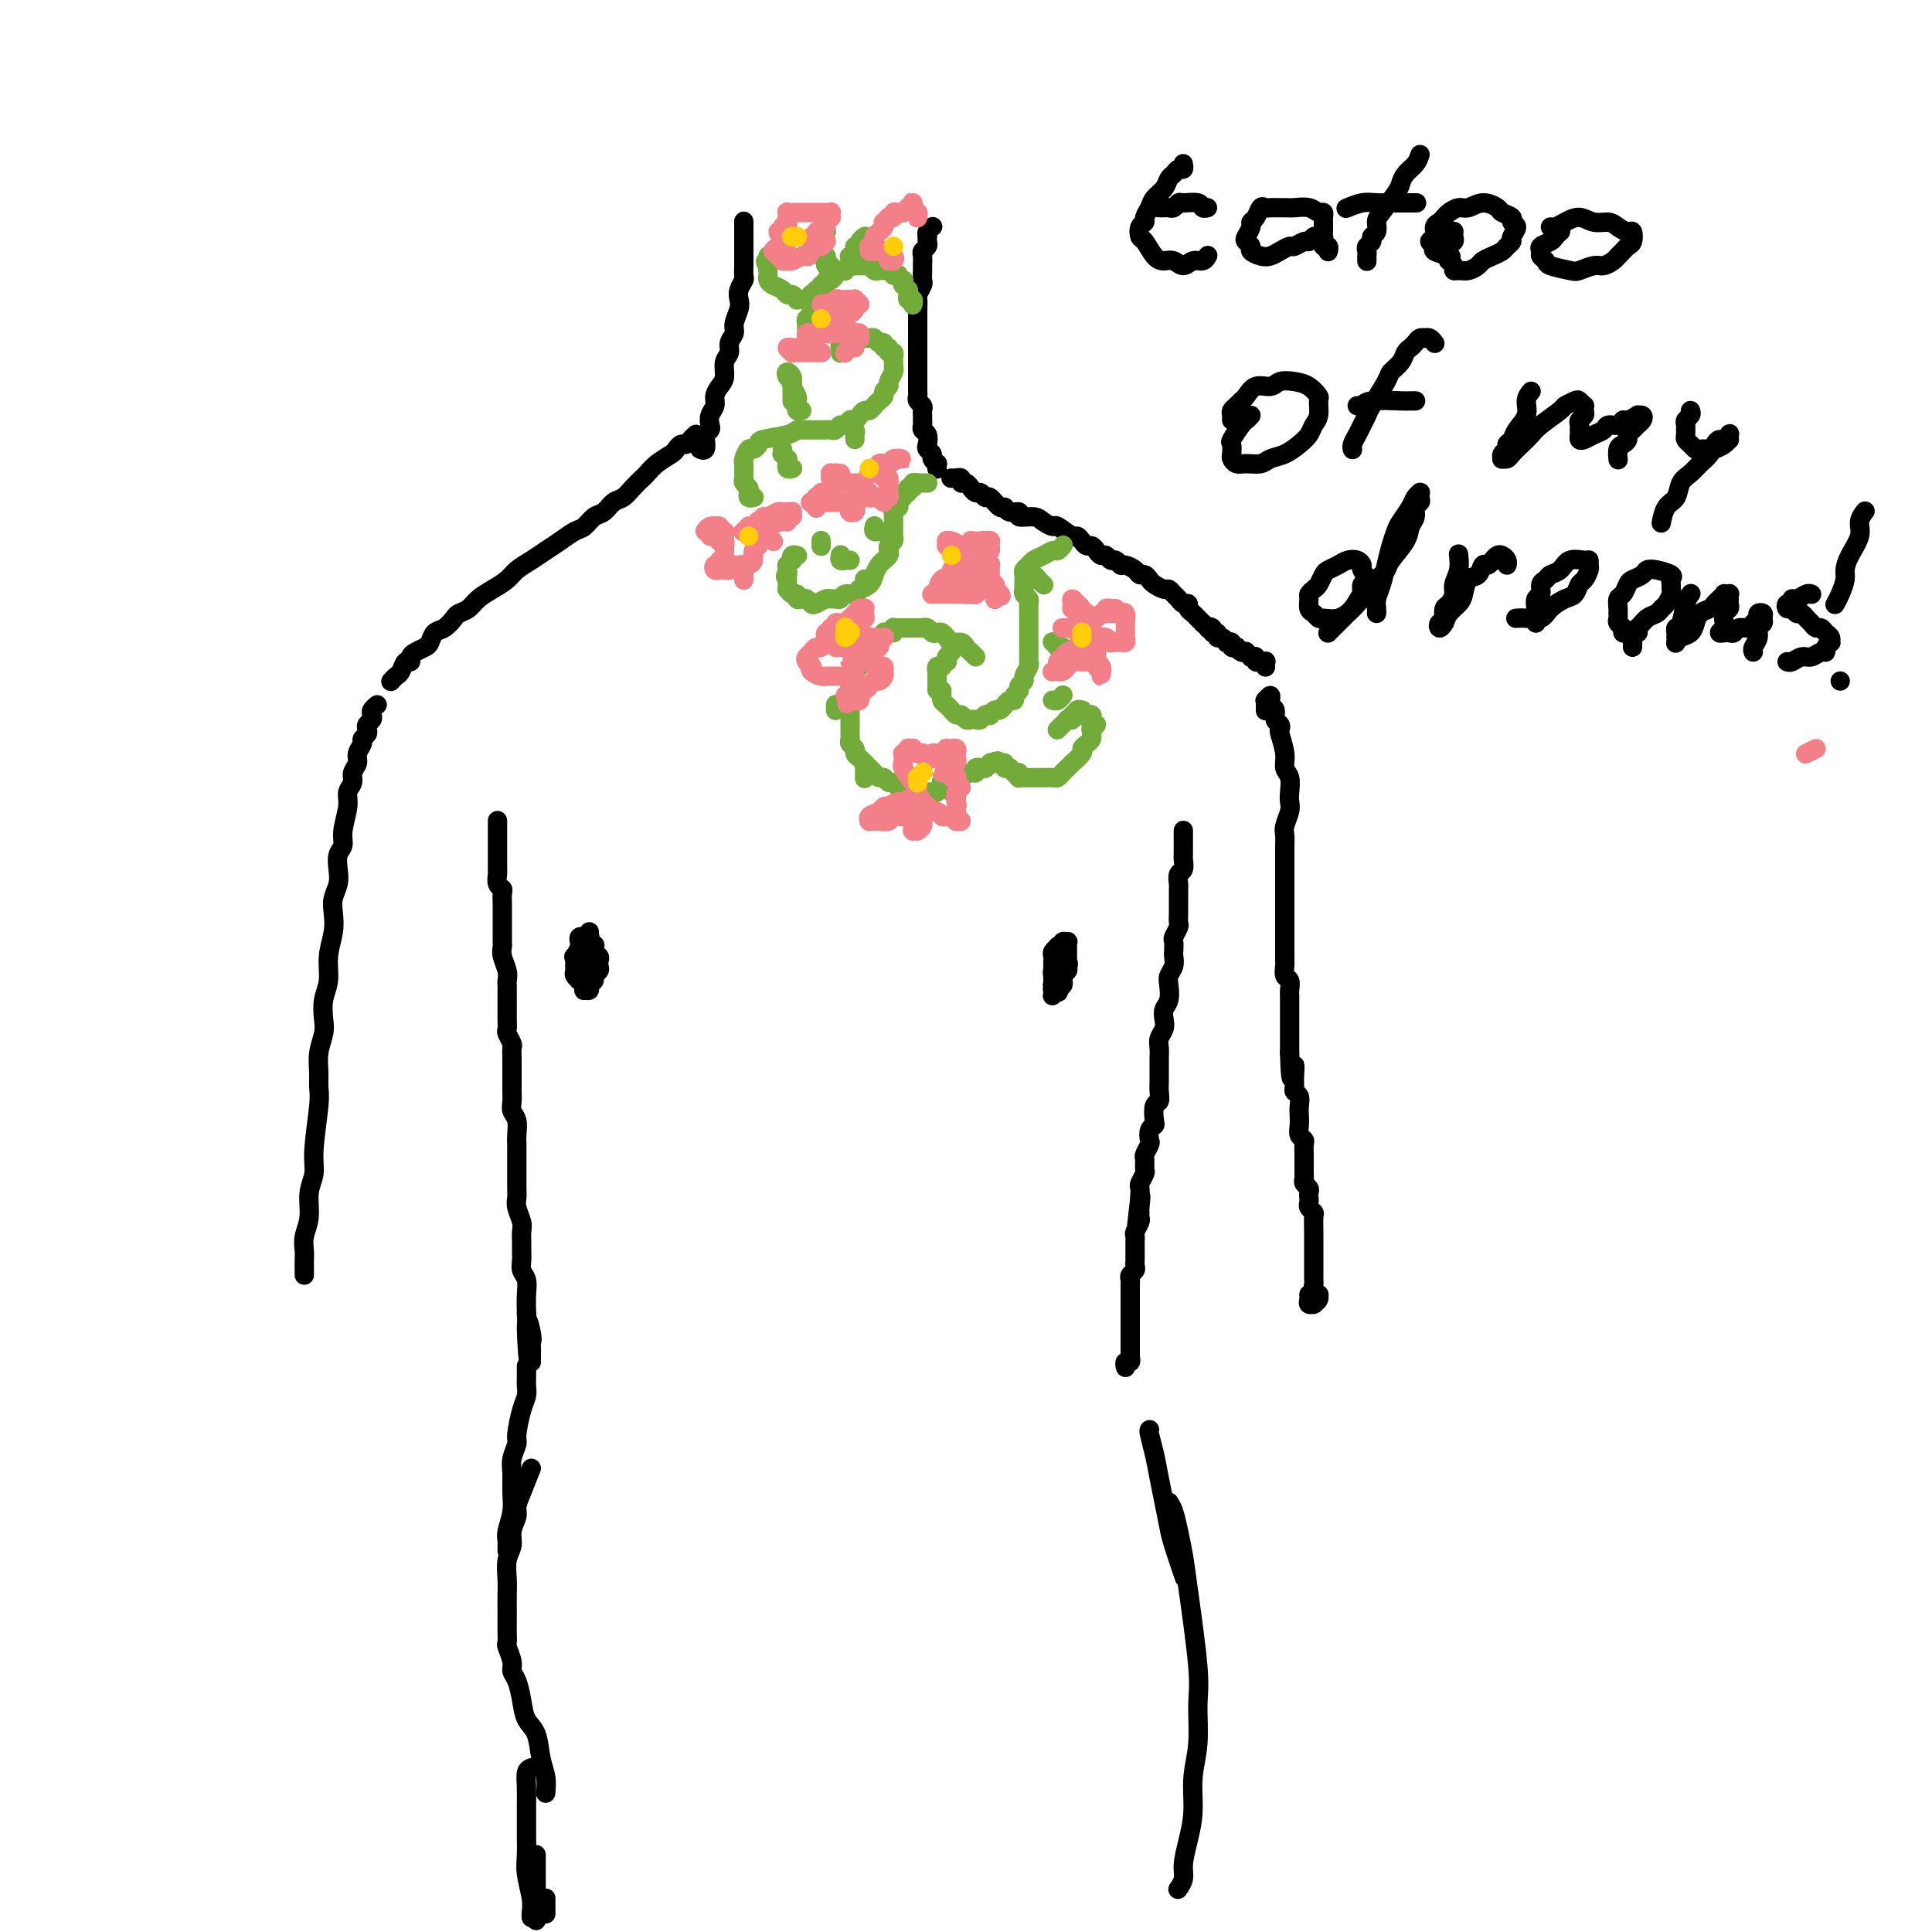 <svg viewBox='0 0 400 400' version='1.1' xmlns='http://www.w3.org/2000/svg' xmlns:xlink='http://www.w3.org/1999/xlink'><g fill='none' stroke='rgb(0,0,0)' stroke-width='4' stroke-linecap='round' stroke-linejoin='round'><path d='M154,46c0.000,0.054 0.000,0.109 0,0c-0.000,-0.109 -0.000,-0.381 0,0c0.000,0.381 0.000,1.415 0,2c-0.000,0.585 -0.000,0.720 0,1c0.000,0.280 0.000,0.704 0,1c-0.000,0.296 -0.000,0.465 0,1c0.000,0.535 0.001,1.438 0,2c-0.001,0.562 -0.004,0.783 0,1c0.004,0.217 0.015,0.428 0,1c-0.015,0.572 -0.055,1.503 0,2c0.055,0.497 0.207,0.560 0,1c-0.207,0.440 -0.772,1.259 -1,2c-0.228,0.741 -0.118,1.406 0,2c0.118,0.594 0.243,1.118 0,2c-0.243,0.882 -0.854,2.122 -1,3c-0.146,0.878 0.172,1.394 0,2c-0.172,0.606 -0.833,1.303 -1,2c-0.167,0.697 0.162,1.394 0,2c-0.162,0.606 -0.813,1.121 -1,2c-0.187,0.879 0.090,2.122 0,3c-0.090,0.878 -0.546,1.391 -1,2c-0.454,0.609 -0.905,1.315 -1,2c-0.095,0.685 0.167,1.350 0,2c-0.167,0.650 -0.763,1.286 -1,2c-0.237,0.714 -0.115,1.505 0,2c0.115,0.495 0.223,0.693 0,1c-0.223,0.307 -0.778,0.723 -1,1c-0.222,0.277 -0.112,0.414 0,1c0.112,0.586 0.226,1.621 0,2c-0.226,0.379 -0.792,0.102 -1,0c-0.208,-0.102 -0.060,-0.029 0,0c0.060,0.029 0.030,0.015 0,0'/><path d='M193,47c-0.030,0.022 -0.061,0.044 0,0c0.061,-0.044 0.212,-0.152 0,0c-0.212,0.152 -0.788,0.566 -1,1c-0.212,0.434 -0.061,0.890 0,1c0.061,0.110 0.030,-0.126 0,0c-0.030,0.126 -0.061,0.615 0,1c0.061,0.385 0.212,0.665 0,1c-0.212,0.335 -0.789,0.724 -1,1c-0.211,0.276 -0.055,0.440 0,1c0.055,0.560 0.011,1.516 0,2c-0.011,0.484 0.011,0.496 0,1c-0.011,0.504 -0.056,1.501 0,2c0.056,0.499 0.211,0.501 0,1c-0.211,0.499 -0.789,1.495 -1,2c-0.211,0.505 -0.057,0.520 0,1c0.057,0.480 0.015,1.424 0,2c-0.015,0.576 -0.004,0.783 0,1c0.004,0.217 0.001,0.442 0,1c-0.001,0.558 -0.000,1.449 0,2c0.000,0.551 0.000,0.764 0,1c-0.000,0.236 -0.000,0.497 0,1c0.000,0.503 0.000,1.248 0,2c-0.000,0.752 -0.000,1.511 0,2c0.000,0.489 -0.000,0.708 0,1c0.000,0.292 0.000,0.655 0,1c-0.000,0.345 -0.000,0.670 0,1c0.000,0.330 0.000,0.666 0,1c-0.000,0.334 -0.001,0.667 0,1c0.001,0.333 0.004,0.667 0,1c-0.004,0.333 -0.015,0.667 0,1c0.015,0.333 0.057,0.667 0,1c-0.057,0.333 -0.211,0.667 0,1c0.211,0.333 0.789,0.667 1,1c0.211,0.333 0.056,0.667 0,1c-0.056,0.333 -0.011,0.666 0,1c0.011,0.334 -0.011,0.671 0,1c0.011,0.329 0.054,0.651 0,1c-0.054,0.349 -0.207,0.723 0,1c0.207,0.277 0.772,0.455 1,1c0.228,0.545 0.117,1.456 0,2c-0.117,0.544 -0.242,0.719 0,1c0.242,0.281 0.849,0.668 1,1c0.151,0.332 -0.156,0.611 0,1c0.156,0.389 0.774,0.889 1,1c0.226,0.111 0.061,-0.166 0,0c-0.061,0.166 -0.016,0.775 0,1c0.016,0.225 0.005,0.064 0,0c-0.005,-0.064 -0.002,-0.032 0,0'/><path d='M144,90c-0.024,0.022 -0.048,0.043 0,0c0.048,-0.043 0.167,-0.152 0,0c-0.167,0.152 -0.620,0.565 -1,1c-0.380,0.435 -0.686,0.893 -1,1c-0.314,0.107 -0.637,-0.136 -1,0c-0.363,0.136 -0.765,0.652 -1,1c-0.235,0.348 -0.304,0.530 -1,1c-0.696,0.470 -2.021,1.229 -3,2c-0.979,0.771 -1.613,1.553 -2,2c-0.387,0.447 -0.526,0.558 -1,1c-0.474,0.442 -1.282,1.217 -2,2c-0.718,0.783 -1.347,1.576 -2,2c-0.653,0.424 -1.329,0.480 -2,1c-0.671,0.520 -1.338,1.504 -2,2c-0.662,0.496 -1.321,0.503 -2,1c-0.679,0.497 -1.378,1.484 -2,2c-0.622,0.516 -1.168,0.561 -2,1c-0.832,0.439 -1.951,1.272 -3,2c-1.049,0.728 -2.027,1.350 -3,2c-0.973,0.650 -1.941,1.329 -3,2c-1.059,0.671 -2.209,1.335 -3,2c-0.791,0.665 -1.224,1.330 -2,2c-0.776,0.670 -1.895,1.344 -3,2c-1.105,0.656 -2.197,1.293 -3,2c-0.803,0.707 -1.318,1.484 -2,2c-0.682,0.516 -1.531,0.772 -2,1c-0.469,0.228 -0.559,0.428 -1,1c-0.441,0.572 -1.235,1.515 -2,2c-0.765,0.485 -1.501,0.511 -2,1c-0.499,0.489 -0.760,1.442 -1,2c-0.240,0.558 -0.460,0.722 -1,1c-0.540,0.278 -1.402,0.670 -2,1c-0.598,0.330 -0.934,0.599 -1,1c-0.066,0.401 0.136,0.934 0,1c-0.136,0.066 -0.611,-0.336 -1,0c-0.389,0.336 -0.693,1.411 -1,2c-0.307,0.589 -0.618,0.694 -1,1c-0.382,0.306 -0.833,0.813 -1,1c-0.167,0.187 -0.048,0.053 0,0c0.048,-0.053 0.024,-0.027 0,0'/><path d='M197,99c-0.009,0.000 -0.017,0.000 0,0c0.017,-0.000 0.061,-0.001 0,0c-0.061,0.001 -0.227,0.004 0,0c0.227,-0.004 0.848,-0.016 1,0c0.152,0.016 -0.166,0.061 0,0c0.166,-0.061 0.814,-0.228 1,0c0.186,0.228 -0.091,0.850 0,1c0.091,0.150 0.549,-0.171 1,0c0.451,0.171 0.895,0.835 1,1c0.105,0.165 -0.127,-0.168 0,0c0.127,0.168 0.615,0.837 1,1c0.385,0.163 0.667,-0.182 1,0c0.333,0.182 0.718,0.890 1,1c0.282,0.110 0.462,-0.378 1,0c0.538,0.378 1.434,1.622 2,2c0.566,0.378 0.803,-0.110 1,0c0.197,0.110 0.356,0.817 1,1c0.644,0.183 1.773,-0.157 2,0c0.227,0.157 -0.450,0.810 0,1c0.450,0.190 2.026,-0.085 3,0c0.974,0.085 1.346,0.530 2,1c0.654,0.470 1.590,0.966 2,1c0.410,0.034 0.295,-0.393 1,0c0.705,0.393 2.230,1.607 3,2c0.770,0.393 0.784,-0.036 1,0c0.216,0.036 0.635,0.535 1,1c0.365,0.465 0.675,0.894 1,1c0.325,0.106 0.664,-0.111 1,0c0.336,0.111 0.667,0.551 1,1c0.333,0.449 0.667,0.909 1,1c0.333,0.091 0.666,-0.187 1,0c0.334,0.187 0.671,0.837 1,1c0.329,0.163 0.652,-0.163 1,0c0.348,0.163 0.723,0.813 1,1c0.277,0.187 0.456,-0.091 1,0c0.544,0.091 1.454,0.549 2,1c0.546,0.451 0.727,0.895 1,1c0.273,0.105 0.636,-0.130 1,0c0.364,0.130 0.727,0.626 1,1c0.273,0.374 0.454,0.625 1,1c0.546,0.375 1.455,0.875 2,1c0.545,0.125 0.724,-0.125 1,0c0.276,0.125 0.648,0.625 1,1c0.352,0.375 0.686,0.625 1,1c0.314,0.375 0.610,0.875 1,1c0.390,0.125 0.874,-0.125 1,0c0.126,0.125 -0.107,0.625 0,1c0.107,0.375 0.555,0.626 1,1c0.445,0.374 0.889,0.870 1,1c0.111,0.130 -0.111,-0.106 0,0c0.111,0.106 0.556,0.553 1,1'/><path d='M249,129c2.327,1.946 1.145,1.310 1,1c-0.145,-0.310 0.749,-0.294 1,0c0.251,0.294 -0.139,0.867 0,1c0.139,0.133 0.807,-0.174 1,0c0.193,0.174 -0.088,0.830 0,1c0.088,0.170 0.544,-0.147 1,0c0.456,0.147 0.911,0.758 1,1c0.089,0.242 -0.187,0.117 0,0c0.187,-0.117 0.837,-0.224 1,0c0.163,0.224 -0.163,0.778 0,1c0.163,0.222 0.813,0.111 1,0c0.187,-0.111 -0.089,-0.222 0,0c0.089,0.222 0.545,0.778 1,1c0.455,0.222 0.911,0.111 1,0c0.089,-0.111 -0.187,-0.222 0,0c0.187,0.222 0.839,0.778 1,1c0.161,0.222 -0.168,0.112 0,0c0.168,-0.112 0.833,-0.226 1,0c0.167,0.226 -0.166,0.792 0,1c0.166,0.208 0.829,0.060 1,0c0.171,-0.060 -0.150,-0.030 0,0c0.150,0.030 0.772,0.061 1,0c0.228,-0.061 0.061,-0.212 0,0c-0.061,0.212 -0.016,0.788 0,1c0.016,0.212 0.005,0.061 0,0c-0.005,-0.061 -0.002,-0.030 0,0'/><path d='M78,146c0.008,-0.006 0.016,-0.013 0,0c-0.016,0.013 -0.056,0.045 0,0c0.056,-0.045 0.207,-0.167 0,0c-0.207,0.167 -0.774,0.622 -1,1c-0.226,0.378 -0.112,0.679 0,1c0.112,0.321 0.222,0.664 0,1c-0.222,0.336 -0.776,0.667 -1,1c-0.224,0.333 -0.117,0.670 0,1c0.117,0.330 0.243,0.655 0,1c-0.243,0.345 -0.854,0.711 -1,1c-0.146,0.289 0.172,0.500 0,1c-0.172,0.500 -0.835,1.288 -1,2c-0.165,0.712 0.167,1.346 0,2c-0.167,0.654 -0.833,1.326 -1,2c-0.167,0.674 0.167,1.350 0,2c-0.167,0.650 -0.833,1.276 -1,2c-0.167,0.724 0.165,1.548 0,3c-0.165,1.452 -0.828,3.533 -1,5c-0.172,1.467 0.146,2.322 0,3c-0.146,0.678 -0.757,1.181 -1,2c-0.243,0.819 -0.116,1.954 0,3c0.116,1.046 0.223,2.004 0,3c-0.223,0.996 -0.777,2.030 -1,3c-0.223,0.970 -0.116,1.875 0,3c0.116,1.125 0.241,2.468 0,4c-0.241,1.532 -0.848,3.252 -1,5c-0.152,1.748 0.152,3.524 0,5c-0.152,1.476 -0.759,2.653 -1,4c-0.241,1.347 -0.118,2.864 0,4c0.118,1.136 0.229,1.891 0,3c-0.229,1.109 -0.797,2.572 -1,4c-0.203,1.428 -0.039,2.822 0,4c0.039,1.178 -0.046,2.141 0,3c0.046,0.859 0.224,1.615 0,4c-0.224,2.385 -0.848,6.399 -1,9c-0.152,2.601 0.170,3.789 0,5c-0.170,1.211 -0.830,2.446 -1,4c-0.170,1.554 0.151,3.428 0,5c-0.151,1.572 -0.772,2.842 -1,4c-0.228,1.158 -0.061,2.205 0,3c0.061,0.795 0.016,1.337 0,2c-0.016,0.663 -0.004,1.446 0,2c0.004,0.554 0.001,0.880 0,1c-0.001,0.120 -0.000,0.034 0,0c0.000,-0.034 0.000,-0.017 0,0'/><path d='M262,147c-0.001,0.122 -0.001,0.244 0,0c0.001,-0.244 0.004,-0.855 0,-1c-0.004,-0.145 -0.015,0.175 0,0c0.015,-0.175 0.057,-0.847 0,-1c-0.057,-0.153 -0.212,0.211 0,0c0.212,-0.211 0.793,-0.997 1,-1c0.207,-0.003 0.040,0.776 0,1c-0.040,0.224 0.045,-0.109 0,0c-0.045,0.109 -0.222,0.660 0,1c0.222,0.340 0.843,0.470 1,1c0.157,0.530 -0.150,1.461 0,2c0.150,0.539 0.757,0.687 1,1c0.243,0.313 0.121,0.793 0,1c-0.121,0.207 -0.243,0.142 0,1c0.243,0.858 0.849,2.639 1,4c0.151,1.361 -0.155,2.303 0,3c0.155,0.697 0.770,1.149 1,2c0.230,0.851 0.076,2.101 0,3c-0.076,0.899 -0.073,1.448 0,2c0.073,0.552 0.216,1.106 0,2c-0.216,0.894 -0.790,2.126 -1,3c-0.210,0.874 -0.056,1.390 0,2c0.056,0.610 0.015,1.314 0,2c-0.015,0.686 -0.004,1.354 0,2c0.004,0.646 0.001,1.272 0,2c-0.001,0.728 -0.000,1.560 0,2c0.000,0.440 0.000,0.488 0,1c-0.000,0.512 -0.000,1.489 0,2c0.000,0.511 0.000,0.556 0,1c-0.000,0.444 -0.000,1.288 0,2c0.000,0.712 0.000,1.292 0,2c-0.000,0.708 -0.000,1.546 0,2c0.000,0.454 0.000,0.526 0,1c-0.000,0.474 -0.001,1.349 0,2c0.001,0.651 0.004,1.076 0,2c-0.004,0.924 -0.015,2.346 0,3c0.015,0.654 0.057,0.541 0,1c-0.057,0.459 -0.211,1.489 0,2c0.211,0.511 0.789,0.503 1,1c0.211,0.497 0.057,1.498 0,2c-0.057,0.502 -0.015,0.505 0,1c0.015,0.495 0.004,1.481 0,2c-0.004,0.519 -0.001,0.571 0,1c0.001,0.429 0.000,1.234 0,2c-0.000,0.766 -0.000,1.494 0,2c0.000,0.506 0.000,0.790 0,1c-0.000,0.210 -0.000,0.346 0,1c0.000,0.654 0.000,1.827 0,3'/><path d='M267,218c0.228,8.941 0.797,4.293 1,3c0.203,-1.293 0.040,0.770 0,2c-0.040,1.230 0.042,1.628 0,2c-0.042,0.372 -0.207,0.718 0,1c0.207,0.282 0.787,0.499 1,1c0.213,0.501 0.061,1.286 0,2c-0.061,0.714 -0.030,1.356 0,2c0.030,0.644 0.061,1.289 0,2c-0.061,0.711 -0.212,1.486 0,2c0.212,0.514 0.789,0.767 1,1c0.211,0.233 0.056,0.448 0,1c-0.056,0.552 -0.015,1.443 0,2c0.015,0.557 0.003,0.779 0,1c-0.003,0.221 0.003,0.440 0,1c-0.003,0.560 -0.015,1.459 0,2c0.015,0.541 0.056,0.722 0,1c-0.056,0.278 -0.211,0.652 0,1c0.211,0.348 0.788,0.670 1,1c0.212,0.330 0.061,0.666 0,1c-0.061,0.334 -0.030,0.665 0,1c0.030,0.335 0.061,0.675 0,1c-0.061,0.325 -0.212,0.636 0,1c0.212,0.364 0.789,0.783 1,1c0.211,0.217 0.057,0.232 0,1c-0.057,0.768 -0.015,2.287 0,3c0.015,0.713 0.004,0.618 0,1c-0.004,0.382 -0.001,1.240 0,2c0.001,0.760 -0.001,1.422 0,2c0.001,0.578 0.004,1.073 0,2c-0.004,0.927 -0.015,2.286 0,3c0.015,0.714 0.058,0.783 0,1c-0.058,0.217 -0.215,0.584 0,1c0.215,0.416 0.804,0.882 1,1c0.196,0.118 0.001,-0.112 0,0c-0.001,0.112 0.192,0.567 0,1c-0.192,0.433 -0.769,0.845 -1,1c-0.231,0.155 -0.114,0.052 0,0c0.114,-0.052 0.227,-0.052 0,0c-0.227,0.052 -0.793,0.158 -1,0c-0.207,-0.158 -0.056,-0.578 0,-1c0.056,-0.422 0.015,-0.844 0,-1c-0.015,-0.156 -0.004,-0.044 0,0c0.004,0.044 0.002,0.022 0,0'/><path d='M103,170c0.000,-0.098 0.000,-0.195 0,0c-0.000,0.195 -0.000,0.683 0,1c0.000,0.317 0.000,0.464 0,1c-0.000,0.536 -0.000,1.461 0,2c0.000,0.539 0.000,0.693 0,1c-0.000,0.307 -0.001,0.769 0,1c0.001,0.231 0.004,0.233 0,1c-0.004,0.767 -0.015,2.298 0,3c0.015,0.702 0.057,0.573 0,1c-0.057,0.427 -0.211,1.409 0,2c0.211,0.591 0.789,0.792 1,1c0.211,0.208 0.057,0.422 0,1c-0.057,0.578 -0.015,1.520 0,2c0.015,0.480 0.004,0.500 0,1c-0.004,0.500 -0.001,1.481 0,2c0.001,0.519 -0.001,0.575 0,1c0.001,0.425 0.004,1.220 0,2c-0.004,0.780 -0.015,1.547 0,2c0.015,0.453 0.057,0.593 0,1c-0.057,0.407 -0.211,1.081 0,2c0.211,0.919 0.789,2.081 1,3c0.211,0.919 0.057,1.593 0,2c-0.057,0.407 -0.015,0.545 0,1c0.015,0.455 0.004,1.225 0,2c-0.004,0.775 -0.002,1.554 0,2c0.002,0.446 0.004,0.557 0,1c-0.004,0.443 -0.015,1.217 0,2c0.015,0.783 0.057,1.575 0,2c-0.057,0.425 -0.211,0.484 0,1c0.211,0.516 0.789,1.489 1,2c0.211,0.511 0.057,0.561 0,1c-0.057,0.439 -0.015,1.269 0,2c0.015,0.731 0.004,1.365 0,2c-0.004,0.635 -0.002,1.273 0,2c0.002,0.727 0.004,1.545 0,2c-0.004,0.455 -0.015,0.548 0,1c0.015,0.452 0.057,1.262 0,2c-0.057,0.738 -0.211,1.405 0,2c0.211,0.595 0.789,1.118 1,2c0.211,0.882 0.057,2.122 0,3c-0.057,0.878 -0.015,1.394 0,2c0.015,0.606 0.004,1.303 0,2c-0.004,0.697 -0.002,1.393 0,2c0.002,0.607 0.004,1.125 0,2c-0.004,0.875 -0.015,2.107 0,3c0.015,0.893 0.057,1.447 0,2c-0.057,0.553 -0.211,1.107 0,2c0.211,0.893 0.789,2.126 1,3c0.211,0.874 0.056,1.389 0,2c-0.056,0.611 -0.011,1.318 0,2c0.011,0.682 -0.011,1.340 0,2c0.011,0.660 0.055,1.323 0,2c-0.055,0.677 -0.211,1.367 0,2c0.211,0.633 0.788,1.209 1,2c0.212,0.791 0.061,1.797 0,3c-0.061,1.203 -0.030,2.601 0,4'/><path d='M109,272c0.868,16.427 0.036,6.496 0,3c-0.036,-3.496 0.722,-0.556 1,1c0.278,1.556 0.074,1.727 0,2c-0.074,0.273 -0.020,0.648 0,1c0.020,0.352 0.005,0.683 0,1c-0.005,0.317 -0.001,0.621 0,1c0.001,0.379 0.000,0.834 0,1c-0.000,0.166 -0.000,0.045 0,0c0.000,-0.045 0.000,-0.013 0,0c-0.000,0.013 -0.000,0.006 0,0'/><path d='M245,172c-0.000,0.023 -0.000,0.047 0,0c0.000,-0.047 0.000,-0.163 0,0c-0.000,0.163 -0.000,0.606 0,1c0.000,0.394 0.001,0.740 0,1c-0.001,0.260 -0.004,0.436 0,1c0.004,0.564 0.015,1.517 0,2c-0.015,0.483 -0.057,0.496 0,1c0.057,0.504 0.211,1.500 0,2c-0.211,0.500 -0.789,0.505 -1,1c-0.211,0.495 -0.057,1.479 0,2c0.057,0.521 0.015,0.577 0,1c-0.015,0.423 -0.003,1.211 0,2c0.003,0.789 -0.003,1.577 0,2c0.003,0.423 0.015,0.479 0,1c-0.015,0.521 -0.056,1.505 0,2c0.056,0.495 0.211,0.499 0,1c-0.211,0.501 -0.788,1.499 -1,2c-0.212,0.501 -0.061,0.505 0,1c0.061,0.495 0.030,1.483 0,2c-0.030,0.517 -0.060,0.565 0,1c0.060,0.435 0.208,1.257 0,2c-0.208,0.743 -0.774,1.406 -1,2c-0.226,0.594 -0.112,1.118 0,2c0.112,0.882 0.222,2.123 0,3c-0.222,0.877 -0.778,1.389 -1,2c-0.222,0.611 -0.112,1.319 0,2c0.112,0.681 0.226,1.334 0,2c-0.226,0.666 -0.793,1.343 -1,2c-0.207,0.657 -0.056,1.293 0,2c0.056,0.707 0.015,1.484 0,2c-0.015,0.516 -0.004,0.771 0,1c0.004,0.229 0.002,0.433 0,1c-0.002,0.567 -0.004,1.498 0,2c0.004,0.502 0.015,0.576 0,1c-0.015,0.424 -0.056,1.199 0,2c0.056,0.801 0.207,1.628 0,2c-0.207,0.372 -0.774,0.289 -1,1c-0.226,0.711 -0.112,2.217 0,3c0.112,0.783 0.222,0.844 0,1c-0.222,0.156 -0.777,0.408 -1,1c-0.223,0.592 -0.112,1.525 0,2c0.112,0.475 0.227,0.493 0,1c-0.227,0.507 -0.797,1.502 -1,2c-0.203,0.498 -0.040,0.500 0,1c0.040,0.500 -0.042,1.499 0,2c0.042,0.501 0.207,0.506 0,1c-0.207,0.494 -0.787,1.479 -1,2c-0.213,0.521 -0.061,0.577 0,1c0.061,0.423 0.030,1.211 0,2'/><path d='M236,248c-1.392,11.936 -0.372,3.774 0,1c0.372,-2.774 0.096,-0.162 0,1c-0.096,1.162 -0.012,0.875 0,1c0.012,0.125 -0.049,0.662 0,1c0.049,0.338 0.209,0.475 0,1c-0.209,0.525 -0.788,1.436 -1,2c-0.212,0.564 -0.057,0.781 0,1c0.057,0.219 0.015,0.440 0,1c-0.015,0.560 -0.003,1.459 0,2c0.003,0.541 -0.003,0.722 0,1c0.003,0.278 0.015,0.652 0,1c-0.015,0.348 -0.057,0.671 0,1c0.057,0.329 0.211,0.666 0,1c-0.211,0.334 -0.789,0.666 -1,1c-0.211,0.334 -0.057,0.671 0,1c0.057,0.329 0.015,0.652 0,1c-0.015,0.348 -0.004,0.723 0,1c0.004,0.277 0.001,0.455 0,1c-0.001,0.545 -0.000,1.455 0,2c0.000,0.545 0.000,0.723 0,1c-0.000,0.277 -0.000,0.651 0,1c0.000,0.349 0.000,0.672 0,1c-0.000,0.328 -0.000,0.662 0,1c0.000,0.338 0.000,0.682 0,1c-0.000,0.318 -0.000,0.611 0,1c0.000,0.389 0.000,0.873 0,1c-0.000,0.127 -0.000,-0.102 0,0c0.000,0.102 0.000,0.535 0,1c-0.000,0.465 -0.000,0.961 0,1c0.000,0.039 0.001,-0.378 0,0c-0.001,0.378 -0.004,1.550 0,2c0.004,0.450 0.015,0.177 0,0c-0.015,-0.177 -0.057,-0.258 0,0c0.057,0.258 0.211,0.854 0,1c-0.211,0.146 -0.789,-0.157 -1,0c-0.211,0.157 -0.057,0.773 0,1c0.057,0.227 0.016,0.065 0,0c-0.016,-0.065 -0.008,-0.032 0,0'/><path d='M122,193c-0.000,0.024 -0.000,0.048 0,0c0.000,-0.048 0.000,-0.166 0,0c-0.000,0.166 -0.000,0.618 0,1c0.000,0.382 0.001,0.694 0,1c-0.001,0.306 -0.004,0.608 0,1c0.004,0.392 0.015,0.876 0,1c-0.015,0.124 -0.056,-0.110 0,0c0.056,0.110 0.207,0.566 0,1c-0.207,0.434 -0.774,0.848 -1,1c-0.226,0.152 -0.112,0.042 0,0c0.112,-0.042 0.223,-0.015 0,0c-0.223,0.015 -0.779,0.020 -1,0c-0.221,-0.020 -0.108,-0.065 0,0c0.108,0.065 0.211,0.239 0,0c-0.211,-0.239 -0.737,-0.891 -1,-1c-0.263,-0.109 -0.263,0.325 0,0c0.263,-0.325 0.787,-1.408 1,-2c0.213,-0.592 0.113,-0.694 0,-1c-0.113,-0.306 -0.240,-0.815 0,-1c0.240,-0.185 0.848,-0.047 1,0c0.152,0.047 -0.152,0.002 0,0c0.152,-0.002 0.758,0.040 1,0c0.242,-0.040 0.118,-0.163 0,0c-0.118,0.163 -0.232,0.611 0,1c0.232,0.389 0.808,0.720 1,1c0.192,0.280 -0.000,0.510 0,1c0.000,0.490 0.192,1.242 0,2c-0.192,0.758 -0.768,1.524 -1,2c-0.232,0.476 -0.118,0.664 0,1c0.118,0.336 0.242,0.822 0,1c-0.242,0.178 -0.848,0.048 -1,0c-0.152,-0.048 0.152,-0.016 0,0c-0.152,0.016 -0.759,0.015 -1,0c-0.241,-0.015 -0.117,-0.046 0,0c0.117,0.046 0.228,0.167 0,0c-0.228,-0.167 -0.794,-0.623 -1,-1c-0.206,-0.377 -0.051,-0.674 0,-1c0.051,-0.326 -0.000,-0.680 0,-1c0.000,-0.320 0.051,-0.607 0,-1c-0.051,-0.393 -0.206,-0.894 0,-1c0.206,-0.106 0.772,0.182 1,0c0.228,-0.182 0.117,-0.833 0,-1c-0.117,-0.167 -0.238,0.151 0,0c0.238,-0.151 0.837,-0.773 1,-1c0.163,-0.227 -0.110,-0.061 0,0c0.110,0.061 0.603,0.017 1,0c0.397,-0.017 0.699,-0.009 1,0'/><path d='M123,196c0.404,-0.904 -0.087,0.335 0,1c0.087,0.665 0.751,0.756 1,1c0.249,0.244 0.082,0.643 0,1c-0.082,0.357 -0.079,0.673 0,1c0.079,0.327 0.232,0.666 0,1c-0.232,0.334 -0.851,0.664 -1,1c-0.149,0.336 0.170,0.679 0,1c-0.170,0.321 -0.829,0.619 -1,1c-0.171,0.381 0.147,0.844 0,1c-0.147,0.156 -0.757,0.004 -1,0c-0.243,-0.004 -0.118,0.139 0,0c0.118,-0.139 0.228,-0.561 0,-1c-0.228,-0.439 -0.793,-0.896 -1,-1c-0.207,-0.104 -0.057,0.145 0,0c0.057,-0.145 0.019,-0.684 0,-1c-0.019,-0.316 -0.019,-0.410 0,-1c0.019,-0.590 0.058,-1.675 0,-2c-0.058,-0.325 -0.212,0.109 0,0c0.212,-0.109 0.789,-0.761 1,-1c0.211,-0.239 0.057,-0.064 0,0c-0.057,0.064 -0.016,0.018 0,0c0.016,-0.018 0.008,-0.009 0,0'/><path d='M219,198c0.030,-0.000 0.060,-0.001 0,0c-0.060,0.001 -0.209,0.003 0,0c0.209,-0.003 0.775,-0.012 1,0c0.225,0.012 0.109,0.045 0,0c-0.109,-0.045 -0.212,-0.167 0,0c0.212,0.167 0.737,0.622 1,1c0.263,0.378 0.263,0.678 0,1c-0.263,0.322 -0.789,0.664 -1,1c-0.211,0.336 -0.108,0.664 0,1c0.108,0.336 0.221,0.679 0,1c-0.221,0.321 -0.777,0.620 -1,1c-0.223,0.380 -0.112,0.842 0,1c0.112,0.158 0.226,0.011 0,0c-0.226,-0.011 -0.793,0.113 -1,0c-0.207,-0.113 -0.055,-0.464 0,-1c0.055,-0.536 0.014,-1.257 0,-2c-0.014,-0.743 0.000,-1.509 0,-2c-0.000,-0.491 -0.015,-0.706 0,-1c0.015,-0.294 0.061,-0.666 0,-1c-0.061,-0.334 -0.228,-0.629 0,-1c0.228,-0.371 0.849,-0.817 1,-1c0.151,-0.183 -0.170,-0.102 0,0c0.170,0.102 0.830,0.226 1,0c0.170,-0.226 -0.151,-0.804 0,-1c0.151,-0.196 0.772,-0.012 1,0c0.228,0.012 0.061,-0.148 0,0c-0.061,0.148 -0.015,0.603 0,1c0.015,0.397 0.000,0.736 0,1c-0.000,0.264 0.014,0.452 0,1c-0.014,0.548 -0.055,1.456 0,2c0.055,0.544 0.207,0.724 0,1c-0.207,0.276 -0.772,0.650 -1,1c-0.228,0.350 -0.117,0.678 0,1c0.117,0.322 0.242,0.637 0,1c-0.242,0.363 -0.849,0.774 -1,1c-0.151,0.226 0.156,0.267 0,0c-0.156,-0.267 -0.773,-0.841 -1,-1c-0.227,-0.159 -0.062,0.097 0,0c0.062,-0.097 0.021,-0.548 0,-1c-0.021,-0.452 -0.021,-0.906 0,-1c0.021,-0.094 0.062,0.171 0,0c-0.062,-0.171 -0.227,-0.779 0,-1c0.227,-0.221 0.845,-0.056 1,0c0.155,0.056 -0.155,0.004 0,0c0.155,-0.004 0.775,0.041 1,0c0.225,-0.041 0.057,-0.170 0,0c-0.057,0.170 -0.001,0.637 0,1c0.001,0.363 -0.051,0.623 0,1c0.051,0.377 0.206,0.871 0,1c-0.206,0.129 -0.773,-0.106 -1,0c-0.227,0.106 -0.113,0.553 0,1'/><path d='M219,205c0.061,1.022 0.212,0.078 0,0c-0.212,-0.078 -0.789,0.711 -1,1c-0.211,0.289 -0.057,0.078 0,0c0.057,-0.078 0.016,-0.022 0,0c-0.016,0.022 -0.008,0.011 0,0'/></g>
<g fill='none' stroke='rgb(115,171,58)' stroke-width='4' stroke-linecap='round' stroke-linejoin='round'><path d='M156,103c0.111,-0.024 0.222,-0.048 0,0c-0.222,0.048 -0.777,0.168 -1,0c-0.223,-0.168 -0.112,-0.622 0,-1c0.112,-0.378 0.226,-0.678 0,-1c-0.226,-0.322 -0.792,-0.664 -1,-1c-0.208,-0.336 -0.056,-0.666 0,-1c0.056,-0.334 0.018,-0.672 0,-1c-0.018,-0.328 -0.016,-0.647 0,-1c0.016,-0.353 0.047,-0.738 0,-1c-0.047,-0.262 -0.171,-0.399 0,-1c0.171,-0.601 0.637,-1.666 1,-2c0.363,-0.334 0.622,0.065 1,0c0.378,-0.065 0.875,-0.592 1,-1c0.125,-0.408 -0.121,-0.698 1,-1c1.121,-0.302 3.609,-0.617 5,-1c1.391,-0.383 1.686,-0.835 2,-1c0.314,-0.165 0.647,-0.044 1,0c0.353,0.044 0.724,0.012 1,0c0.276,-0.012 0.455,-0.002 1,0c0.545,0.002 1.455,-0.004 2,0c0.545,0.004 0.723,0.016 1,0c0.277,-0.016 0.651,-0.061 1,0c0.349,0.061 0.671,0.227 1,0c0.329,-0.227 0.666,-0.848 1,-1c0.334,-0.152 0.667,0.166 1,0c0.333,-0.166 0.667,-0.814 1,-1c0.333,-0.186 0.667,0.091 1,0c0.333,-0.091 0.666,-0.549 1,-1c0.334,-0.451 0.668,-0.894 1,-1c0.332,-0.106 0.662,0.126 1,0c0.338,-0.126 0.683,-0.611 1,-1c0.317,-0.389 0.606,-0.681 1,-1c0.394,-0.319 0.894,-0.666 1,-1c0.106,-0.334 -0.182,-0.654 0,-1c0.182,-0.346 0.833,-0.719 1,-1c0.167,-0.281 -0.152,-0.472 0,-1c0.152,-0.528 0.773,-1.395 1,-2c0.227,-0.605 0.061,-0.949 0,-1c-0.061,-0.051 -0.015,0.193 0,0c0.015,-0.193 0.000,-0.821 0,-1c-0.000,-0.179 0.015,0.092 0,0c-0.015,-0.092 -0.061,-0.545 0,-1c0.061,-0.455 0.227,-0.910 0,-1c-0.227,-0.090 -0.848,0.187 -1,0c-0.152,-0.187 0.167,-0.839 0,-1c-0.167,-0.161 -0.818,0.167 -1,0c-0.182,-0.167 0.106,-0.829 0,-1c-0.106,-0.171 -0.606,0.150 -1,0c-0.394,-0.150 -0.683,-0.771 -1,-1c-0.317,-0.229 -0.662,-0.065 -1,0c-0.338,0.065 -0.669,0.033 -1,0'/><path d='M179,70c-1.172,-0.619 -1.103,-0.166 -1,0c0.103,0.166 0.239,0.044 0,0c-0.239,-0.044 -0.852,-0.012 -1,0c-0.148,0.012 0.170,0.002 0,0c-0.170,-0.002 -0.829,0.004 -1,0c-0.171,-0.004 0.147,-0.016 0,0c-0.147,0.016 -0.757,0.061 -1,0c-0.243,-0.061 -0.118,-0.228 0,0c0.118,0.228 0.228,0.849 0,1c-0.228,0.151 -0.793,-0.170 -1,0c-0.207,0.170 -0.055,0.830 0,1c0.055,0.170 0.015,-0.151 0,0c-0.015,0.151 -0.004,0.772 0,1c0.004,0.228 0.001,0.061 0,0c-0.001,-0.061 -0.000,-0.016 0,0c0.000,0.016 0.000,0.005 0,0c-0.000,-0.005 -0.000,-0.002 0,0'/><path d='M166,85c-0.425,0.087 -0.850,0.175 -1,0c-0.150,-0.175 -0.026,-0.611 0,-1c0.026,-0.389 -0.046,-0.730 0,-1c0.046,-0.270 0.209,-0.467 0,-1c-0.209,-0.533 -0.792,-1.401 -1,-2c-0.208,-0.599 -0.043,-0.928 0,-1c0.043,-0.072 -0.037,0.113 0,0c0.037,-0.113 0.192,-0.524 0,-1c-0.192,-0.476 -0.731,-1.018 -1,-1c-0.269,0.018 -0.268,0.596 0,1c0.268,0.404 0.804,0.634 1,1c0.196,0.366 0.053,0.868 0,1c-0.053,0.132 -0.014,-0.104 0,0c0.014,0.104 0.004,0.550 0,1c-0.004,0.450 -0.001,0.905 0,1c0.001,0.095 0.000,-0.170 0,0c-0.000,0.170 -0.000,0.777 0,1c0.000,0.223 0.000,0.064 0,0c-0.000,-0.064 -0.000,-0.032 0,0'/><path d='M162,93c-0.001,-0.009 -0.001,-0.018 0,0c0.001,0.018 0.004,0.061 0,0c-0.004,-0.061 -0.015,-0.228 0,0c0.015,0.228 0.057,0.850 0,1c-0.057,0.150 -0.211,-0.171 0,0c0.211,0.171 0.788,0.834 1,1c0.212,0.166 0.061,-0.166 0,0c-0.061,0.166 -0.030,0.829 0,1c0.030,0.171 0.061,-0.150 0,0c-0.061,0.150 -0.212,0.772 0,1c0.212,0.228 0.788,0.061 1,0c0.212,-0.061 0.061,-0.018 0,0c-0.061,0.018 -0.030,0.009 0,0'/><path d='M176,87c-0.008,0.024 -0.016,0.048 0,0c0.016,-0.048 0.057,-0.167 0,0c-0.057,0.167 -0.211,0.619 0,1c0.211,0.381 0.789,0.690 1,1c0.211,0.310 0.057,0.619 0,1c-0.057,0.381 -0.015,0.833 0,1c0.015,0.167 0.004,0.048 0,0c-0.004,-0.048 -0.002,-0.024 0,0'/><path d='M189,63c-0.031,0.119 -0.061,0.238 0,0c0.061,-0.238 0.214,-0.833 0,-1c-0.214,-0.167 -0.793,0.095 -1,0c-0.207,-0.095 -0.041,-0.546 0,-1c0.041,-0.454 -0.042,-0.910 0,-1c0.042,-0.090 0.208,0.187 0,0c-0.208,-0.187 -0.792,-0.838 -1,-1c-0.208,-0.162 -0.041,0.167 0,0c0.041,-0.167 -0.046,-0.828 0,-1c0.046,-0.172 0.223,0.146 0,0c-0.223,-0.146 -0.847,-0.757 -1,-1c-0.153,-0.243 0.166,-0.118 0,0c-0.166,0.118 -0.818,0.227 -1,0c-0.182,-0.227 0.106,-0.792 0,-1c-0.106,-0.208 -0.605,-0.060 -1,0c-0.395,0.060 -0.684,0.030 -1,0c-0.316,-0.030 -0.658,-0.061 -1,0c-0.342,0.061 -0.684,0.212 -1,0c-0.316,-0.212 -0.604,-0.789 -1,-1c-0.396,-0.211 -0.898,-0.056 -1,0c-0.102,0.056 0.198,0.014 0,0c-0.198,-0.014 -0.894,-0.000 -1,0c-0.106,0.000 0.379,-0.014 0,0c-0.379,0.014 -1.621,0.055 -2,0c-0.379,-0.055 0.105,-0.207 0,0c-0.105,0.207 -0.798,0.772 -1,1c-0.202,0.228 0.087,0.118 0,0c-0.087,-0.118 -0.549,-0.243 -1,0c-0.451,0.243 -0.890,0.854 -1,1c-0.110,0.146 0.110,-0.172 0,0c-0.110,0.172 -0.550,0.835 -1,1c-0.450,0.165 -0.909,-0.167 -1,0c-0.091,0.167 0.187,0.833 0,1c-0.187,0.167 -0.839,-0.165 -1,0c-0.161,0.165 0.168,0.828 0,1c-0.168,0.172 -0.832,-0.146 -1,0c-0.168,0.146 0.161,0.757 0,1c-0.161,0.243 -0.813,0.118 -1,0c-0.187,-0.118 0.089,-0.228 0,0c-0.089,0.228 -0.545,0.794 -1,1c-0.455,0.206 -0.909,0.051 -1,0c-0.091,-0.051 0.183,0.001 0,0c-0.183,-0.001 -0.822,-0.056 -1,0c-0.178,0.056 0.103,0.222 0,0c-0.103,-0.222 -0.592,-0.833 -1,-1c-0.408,-0.167 -0.736,0.110 -1,0c-0.264,-0.110 -0.463,-0.607 -1,-1c-0.537,-0.393 -1.412,-0.683 -2,-1c-0.588,-0.317 -0.890,-0.662 -1,-1c-0.110,-0.338 -0.030,-0.668 0,-1c0.030,-0.332 0.008,-0.666 0,-1c-0.008,-0.334 -0.004,-0.667 0,-1'/><path d='M159,55c-1.067,-1.249 -0.233,-0.871 0,-1c0.233,-0.129 -0.133,-0.767 0,-1c0.133,-0.233 0.767,-0.063 1,0c0.233,0.063 0.067,0.018 0,0c-0.067,-0.018 -0.033,-0.009 0,0'/><path d='M172,55c-0.415,0.081 -0.829,0.162 -1,0c-0.171,-0.162 -0.098,-0.568 0,-1c0.098,-0.432 0.222,-0.889 0,-1c-0.222,-0.111 -0.791,0.124 -1,0c-0.209,-0.124 -0.057,-0.607 0,-1c0.057,-0.393 0.019,-0.698 0,-1c-0.019,-0.302 -0.019,-0.603 0,-1c0.019,-0.397 0.057,-0.890 0,-1c-0.057,-0.110 -0.208,0.163 0,0c0.208,-0.163 0.774,-0.761 1,-1c0.226,-0.239 0.113,-0.120 0,0'/><path d='M176,53c-0.122,0.081 -0.244,0.163 0,0c0.244,-0.163 0.854,-0.569 1,-1c0.146,-0.431 -0.171,-0.886 0,-1c0.171,-0.114 0.830,0.113 1,0c0.170,-0.113 -0.150,-0.566 0,-1c0.150,-0.434 0.771,-0.848 1,-1c0.229,-0.152 0.065,-0.044 0,0c-0.065,0.044 -0.033,0.022 0,0'/><path d='M170,61c0.081,0.333 0.161,0.667 0,1c-0.161,0.333 -0.565,0.666 -1,1c-0.435,0.334 -0.901,0.668 -1,1c-0.099,0.332 0.170,0.663 0,1c-0.170,0.337 -0.778,0.679 -1,1c-0.222,0.321 -0.060,0.622 0,1c0.060,0.378 0.016,0.832 0,1c-0.016,0.168 -0.005,0.048 0,0c0.005,-0.048 0.002,-0.024 0,0'/><path d='M192,100c-0.022,0.000 -0.043,0.000 0,0c0.043,-0.000 0.151,-0.001 0,0c-0.151,0.001 -0.561,0.004 -1,0c-0.439,-0.004 -0.906,-0.016 -1,0c-0.094,0.016 0.186,0.061 0,0c-0.186,-0.061 -0.839,-0.228 -1,0c-0.161,0.228 0.168,0.850 0,1c-0.168,0.150 -0.833,-0.171 -1,0c-0.167,0.171 0.166,0.835 0,1c-0.166,0.165 -0.829,-0.167 -1,0c-0.171,0.167 0.150,0.833 0,1c-0.150,0.167 -0.771,-0.167 -1,0c-0.229,0.167 -0.065,0.833 0,1c0.065,0.167 0.032,-0.166 0,0c-0.032,0.166 -0.061,0.832 0,1c0.061,0.168 0.213,-0.162 0,0c-0.213,0.162 -0.789,0.817 -1,1c-0.211,0.183 -0.056,-0.106 0,0c0.056,0.106 0.015,0.606 0,1c-0.015,0.394 -0.003,0.683 0,1c0.003,0.317 -0.003,0.662 0,1c0.003,0.338 0.015,0.668 0,1c-0.015,0.332 -0.055,0.666 0,1c0.055,0.334 0.207,0.668 0,1c-0.207,0.332 -0.773,0.663 -1,1c-0.227,0.337 -0.116,0.681 0,1c0.116,0.319 0.238,0.613 0,1c-0.238,0.387 -0.836,0.867 -1,1c-0.164,0.133 0.106,-0.079 0,0c-0.106,0.079 -0.588,0.451 -1,1c-0.412,0.549 -0.753,1.276 -1,2c-0.247,0.724 -0.399,1.447 -1,2c-0.601,0.553 -1.653,0.937 -2,1c-0.347,0.063 0.009,-0.193 0,0c-0.009,0.193 -0.384,0.837 -1,1c-0.616,0.163 -1.473,-0.153 -2,0c-0.527,0.153 -0.722,0.777 -1,1c-0.278,0.223 -0.638,0.047 -1,0c-0.362,-0.047 -0.727,0.036 -1,0c-0.273,-0.036 -0.454,-0.192 -1,0c-0.546,0.192 -1.457,0.732 -2,1c-0.543,0.268 -0.719,0.264 -1,0c-0.281,-0.264 -0.666,-0.788 -1,-1c-0.334,-0.212 -0.615,-0.113 -1,0c-0.385,0.113 -0.874,0.241 -1,0c-0.126,-0.241 0.110,-0.852 0,-1c-0.110,-0.148 -0.565,0.167 -1,0c-0.435,-0.167 -0.849,-0.815 -1,-1c-0.151,-0.185 -0.041,0.095 0,0c0.041,-0.095 0.011,-0.564 0,-1c-0.011,-0.436 -0.003,-0.839 0,-1c0.003,-0.161 0.002,-0.081 0,0'/><path d='M163,120c-0.772,-0.957 -0.203,-0.849 0,-1c0.203,-0.151 0.041,-0.561 0,-1c-0.041,-0.439 0.041,-0.906 0,-1c-0.041,-0.094 -0.203,0.185 0,0c0.203,-0.185 0.772,-0.834 1,-1c0.228,-0.166 0.114,0.152 0,0c-0.114,-0.152 -0.227,-0.773 0,-1c0.227,-0.227 0.793,-0.061 1,0c0.207,0.061 0.056,0.016 0,0c-0.056,-0.016 -0.015,-0.004 0,0c0.015,0.004 0.004,0.001 0,0c-0.004,-0.001 -0.002,-0.001 0,0'/><path d='M170,113c0.000,-0.030 0.000,-0.061 0,0c0.000,0.061 0.000,0.212 0,0c0.000,-0.212 0.000,-0.789 0,-1c0.000,-0.211 0.000,-0.057 0,0c0.000,0.057 0.000,0.016 0,0c0.000,-0.016 0.000,-0.008 0,0'/><path d='M174,115c0.032,-0.113 0.065,-0.226 0,0c-0.065,0.226 -0.227,0.793 0,1c0.227,0.207 0.844,0.056 1,0c0.156,-0.056 -0.150,-0.015 0,0c0.150,0.015 0.757,0.004 1,0c0.243,-0.004 0.121,-0.002 0,0'/><path d='M181,109c0.030,-0.113 0.061,-0.226 0,0c-0.061,0.226 -0.212,0.793 0,1c0.212,0.207 0.788,0.056 1,0c0.212,-0.056 0.061,-0.016 0,0c-0.061,0.016 -0.030,0.008 0,0'/><path d='M179,120c0.000,-0.111 0.000,-0.222 0,0c0.000,0.222 0.000,0.778 0,1c0.000,0.222 0.000,0.111 0,0'/><path d='M220,113c0.095,-0.120 0.190,-0.239 0,0c-0.190,0.239 -0.667,0.838 -1,1c-0.333,0.162 -0.524,-0.111 -1,0c-0.476,0.111 -1.238,0.607 -2,1c-0.762,0.393 -1.525,0.683 -2,1c-0.475,0.317 -0.663,0.662 -1,1c-0.337,0.338 -0.822,0.669 -1,1c-0.178,0.331 -0.047,0.662 0,1c0.047,0.338 0.012,0.682 0,1c-0.012,0.318 0.001,0.610 0,1c-0.001,0.390 -0.014,0.878 0,1c0.014,0.122 0.056,-0.123 0,0c-0.056,0.123 -0.211,0.615 0,1c0.211,0.385 0.789,0.665 1,1c0.211,0.335 0.057,0.727 0,1c-0.057,0.273 -0.015,0.426 0,1c0.015,0.574 0.004,1.567 0,2c-0.004,0.433 -0.001,0.305 0,1c0.001,0.695 -0.000,2.214 0,3c0.000,0.786 0.001,0.840 0,1c-0.001,0.160 -0.004,0.428 0,1c0.004,0.572 0.016,1.449 0,2c-0.016,0.551 -0.061,0.778 0,1c0.061,0.222 0.228,0.441 0,1c-0.228,0.559 -0.850,1.459 -1,2c-0.150,0.541 0.171,0.723 0,1c-0.171,0.277 -0.833,0.647 -1,1c-0.167,0.353 0.162,0.687 0,1c-0.162,0.313 -0.813,0.605 -1,1c-0.187,0.395 0.090,0.895 0,1c-0.090,0.105 -0.549,-0.183 -1,0c-0.451,0.183 -0.895,0.837 -1,1c-0.105,0.163 0.130,-0.166 0,0c-0.130,0.166 -0.626,0.828 -1,1c-0.374,0.172 -0.625,-0.146 -1,0c-0.375,0.146 -0.874,0.757 -1,1c-0.126,0.243 0.121,0.117 0,0c-0.121,-0.117 -0.610,-0.226 -1,0c-0.390,0.226 -0.682,0.789 -1,1c-0.318,0.211 -0.662,0.072 -1,0c-0.338,-0.072 -0.669,-0.076 -1,0c-0.331,0.076 -0.662,0.231 -1,0c-0.338,-0.231 -0.682,-0.850 -1,-1c-0.318,-0.150 -0.611,0.167 -1,0c-0.389,-0.167 -0.875,-0.819 -1,-1c-0.125,-0.181 0.110,0.110 0,0c-0.110,-0.110 -0.565,-0.621 -1,-1c-0.435,-0.379 -0.848,-0.627 -1,-1c-0.152,-0.373 -0.041,-0.870 0,-1c0.041,-0.130 0.012,0.106 0,0c-0.012,-0.106 -0.006,-0.553 0,-1'/><path d='M195,143c-1.155,-0.863 -1.041,-0.020 -1,0c0.041,0.020 0.011,-0.783 0,-1c-0.011,-0.217 -0.003,0.153 0,0c0.003,-0.153 0.001,-0.830 0,-1c-0.001,-0.170 0.000,0.166 0,0c-0.000,-0.166 -0.001,-0.833 0,-1c0.001,-0.167 0.004,0.166 0,0c-0.004,-0.166 -0.015,-0.829 0,-1c0.015,-0.171 0.056,0.151 0,0c-0.056,-0.151 -0.207,-0.777 0,-1c0.207,-0.223 0.774,-0.045 1,0c0.226,0.045 0.112,-0.043 0,0c-0.112,0.043 -0.222,0.219 0,0c0.222,-0.219 0.778,-0.832 1,-1c0.222,-0.168 0.112,0.109 0,0c-0.112,-0.109 -0.225,-0.602 0,-1c0.225,-0.398 0.788,-0.699 1,-1c0.212,-0.301 0.072,-0.601 0,-1c-0.072,-0.399 -0.075,-0.895 0,-1c0.075,-0.105 0.227,0.182 0,0c-0.227,-0.182 -0.834,-0.832 -1,-1c-0.166,-0.168 0.111,0.147 0,0c-0.111,-0.147 -0.608,-0.757 -1,-1c-0.392,-0.243 -0.679,-0.118 -1,0c-0.321,0.118 -0.678,0.228 -1,0c-0.322,-0.228 -0.611,-0.793 -1,-1c-0.389,-0.207 -0.879,-0.055 -1,0c-0.121,0.055 0.126,0.015 0,0c-0.126,-0.015 -0.625,-0.004 -1,0c-0.375,0.004 -0.626,0.001 -1,0c-0.374,-0.001 -0.870,-0.000 -1,0c-0.130,0.000 0.105,0.000 0,0c-0.105,-0.000 -0.549,-0.001 -1,0c-0.451,0.001 -0.908,0.004 -1,0c-0.092,-0.004 0.182,-0.015 0,0c-0.182,0.015 -0.818,0.056 -1,0c-0.182,-0.056 0.091,-0.207 0,0c-0.091,0.207 -0.547,0.774 -1,1c-0.453,0.226 -0.905,0.112 -1,0c-0.095,-0.112 0.167,-0.223 0,0c-0.167,0.223 -0.763,0.778 -1,1c-0.237,0.222 -0.115,0.111 0,0c0.115,-0.111 0.223,-0.222 0,0c-0.223,0.222 -0.778,0.778 -1,1c-0.222,0.222 -0.111,0.111 0,0'/><path d='M181,133c-2.410,0.472 -1.434,0.651 -1,1c0.434,0.349 0.328,0.867 0,1c-0.328,0.133 -0.876,-0.119 -1,0c-0.124,0.119 0.178,0.609 0,1c-0.178,0.391 -0.836,0.682 -1,1c-0.164,0.318 0.166,0.662 0,1c-0.166,0.338 -0.829,0.669 -1,1c-0.171,0.331 0.150,0.662 0,1c-0.150,0.338 -0.772,0.682 -1,1c-0.228,0.318 -0.061,0.610 0,1c0.061,0.390 0.016,0.878 0,1c-0.016,0.122 -0.004,-0.122 0,0c0.004,0.122 0.001,0.610 0,1c-0.001,0.390 -0.000,0.682 0,1c0.000,0.318 0.000,0.663 0,1c-0.000,0.337 -0.000,0.668 0,1c0.000,0.332 -0.000,0.666 0,1c0.000,0.334 0.000,0.667 0,1c-0.000,0.333 -0.001,0.667 0,1c0.001,0.333 0.004,0.667 0,1c-0.004,0.333 -0.016,0.667 0,1c0.016,0.333 0.060,0.667 0,1c-0.060,0.333 -0.224,0.666 0,1c0.224,0.334 0.834,0.668 1,1c0.166,0.332 -0.114,0.663 0,1c0.114,0.337 0.622,0.682 1,1c0.378,0.318 0.626,0.611 1,1c0.374,0.389 0.874,0.874 1,1c0.126,0.126 -0.121,-0.106 0,0c0.121,0.106 0.610,0.549 1,1c0.390,0.451 0.682,0.909 1,1c0.318,0.091 0.663,-0.187 1,0c0.337,0.187 0.668,0.838 1,1c0.332,0.162 0.666,-0.167 1,0c0.334,0.167 0.666,0.829 1,1c0.334,0.171 0.668,-0.150 1,0c0.332,0.150 0.663,0.772 1,1c0.337,0.228 0.682,0.061 1,0c0.318,-0.061 0.610,-0.017 1,0c0.390,0.017 0.878,0.006 1,0c0.122,-0.006 -0.122,-0.006 0,0c0.122,0.006 0.610,0.017 1,0c0.390,-0.017 0.683,-0.061 1,0c0.317,0.061 0.658,0.226 1,0c0.342,-0.226 0.683,-0.845 1,-1c0.317,-0.155 0.609,0.152 1,0c0.391,-0.152 0.882,-0.763 1,-1c0.118,-0.237 -0.136,-0.101 0,0c0.136,0.101 0.662,0.167 1,0c0.338,-0.167 0.487,-0.567 1,-1c0.513,-0.433 1.390,-0.901 2,-1c0.610,-0.099 0.952,0.169 1,0c0.048,-0.169 -0.198,-0.776 0,-1c0.198,-0.224 0.841,-0.064 1,0c0.159,0.064 -0.167,0.031 0,0c0.167,-0.031 0.828,-0.060 1,0c0.172,0.060 -0.146,0.208 0,0c0.146,-0.208 0.756,-0.774 1,-1c0.244,-0.226 0.122,-0.113 0,0'/><path d='M205,158c2.559,-0.927 1.455,-0.245 1,0c-0.455,0.245 -0.261,0.052 0,0c0.261,-0.052 0.591,0.038 1,0c0.409,-0.038 0.898,-0.203 1,0c0.102,0.203 -0.184,0.773 0,1c0.184,0.227 0.838,0.113 1,0c0.162,-0.113 -0.166,-0.223 0,0c0.166,0.223 0.828,0.778 1,1c0.172,0.222 -0.146,0.112 0,0c0.146,-0.112 0.756,-0.226 1,0c0.244,0.226 0.121,0.793 0,1c-0.121,0.207 -0.240,0.056 0,0c0.240,-0.056 0.838,-0.015 1,0c0.162,0.015 -0.112,0.004 0,0c0.112,-0.004 0.608,-0.001 1,0c0.392,0.001 0.679,0.000 1,0c0.321,-0.000 0.678,-0.000 1,0c0.322,0.000 0.611,0.001 1,0c0.389,-0.001 0.878,-0.003 1,0c0.122,0.003 -0.122,0.012 0,0c0.122,-0.012 0.611,-0.046 1,0c0.389,0.046 0.676,0.172 1,0c0.324,-0.172 0.683,-0.641 1,-1c0.317,-0.359 0.592,-0.607 1,-1c0.408,-0.393 0.949,-0.931 1,-1c0.051,-0.069 -0.389,0.332 0,0c0.389,-0.332 1.607,-1.398 2,-2c0.393,-0.602 -0.038,-0.740 0,-1c0.038,-0.260 0.545,-0.643 1,-1c0.455,-0.357 0.859,-0.688 1,-1c0.141,-0.312 0.020,-0.605 0,-1c-0.020,-0.395 0.061,-0.893 0,-1c-0.061,-0.107 -0.264,0.178 0,0c0.264,-0.178 0.995,-0.818 1,-1c0.005,-0.182 -0.716,0.095 -1,0c-0.284,-0.095 -0.133,-0.561 0,-1c0.133,-0.439 0.247,-0.850 0,-1c-0.247,-0.150 -0.855,-0.040 -1,0c-0.145,0.040 0.172,0.011 0,0c-0.172,-0.011 -0.835,-0.004 -1,0c-0.165,0.004 0.167,0.005 0,0c-0.167,-0.005 -0.833,-0.015 -1,0c-0.167,0.015 0.167,0.056 0,0c-0.167,-0.056 -0.833,-0.207 -1,0c-0.167,0.207 0.165,0.774 0,1c-0.165,0.226 -0.828,0.112 -1,0c-0.172,-0.112 0.146,-0.222 0,0c-0.146,0.222 -0.757,0.778 -1,1c-0.243,0.222 -0.118,0.112 0,0c0.118,-0.112 0.228,-0.226 0,0c-0.228,0.226 -0.793,0.793 -1,1c-0.207,0.207 -0.055,0.056 0,0c0.055,-0.056 0.015,-0.015 0,0c-0.015,0.015 -0.004,0.004 0,0c0.004,-0.004 0.002,-0.002 0,0'/><path d='M218,133c0.033,0.030 0.065,0.061 0,0c-0.065,-0.061 -0.228,-0.212 0,0c0.228,0.212 0.846,0.789 1,1c0.154,0.211 -0.154,0.057 0,0c0.154,-0.057 0.772,-0.015 1,0c0.228,0.015 0.065,0.004 0,0c-0.065,-0.004 -0.033,-0.002 0,0'/><path d='M216,121c0.091,0.083 0.182,0.166 0,0c-0.182,-0.166 -0.637,-0.580 -1,-1c-0.363,-0.420 -0.633,-0.844 -1,-1c-0.367,-0.156 -0.829,-0.042 -1,0c-0.171,0.042 -0.049,0.012 0,0c0.049,-0.012 0.024,-0.006 0,0'/><path d='M203,118c0.000,0.113 0.000,0.226 0,0c0.000,-0.226 0.000,-0.792 0,-1c0.000,-0.208 0.000,-0.060 0,0c-0.000,0.060 0.000,0.030 0,0'/><path d='M202,136c-0.325,-0.341 -0.650,-0.683 -1,-1c-0.350,-0.317 -0.724,-0.611 -1,-1c-0.276,-0.389 -0.452,-0.875 -1,-1c-0.548,-0.125 -1.466,0.111 -2,0c-0.534,-0.111 -0.682,-0.568 -1,-1c-0.318,-0.432 -0.805,-0.838 -1,-1c-0.195,-0.162 -0.097,-0.081 0,0'/><path d='M185,131c0.000,0.000 0.000,0.000 0,0c0.000,0.000 0.000,0.000 0,0'/><path d='M173,146c0.000,-0.113 0.000,-0.226 0,0c0.000,0.226 0.000,0.792 0,1c0.000,0.208 0.000,0.060 0,0c0.000,-0.060 0.000,-0.030 0,0'/><path d='M179,158c0.000,-0.053 0.000,-0.105 0,0c0.000,0.105 0.000,0.368 0,1c0.000,0.632 -0.000,1.632 0,2c0.000,0.368 0.000,0.105 0,0c0.000,-0.105 0.000,-0.053 0,0'/><path d='M195,162c-0.091,-0.091 -0.182,-0.182 0,0c0.182,0.182 0.636,0.636 1,1c0.364,0.364 0.636,0.636 1,1c0.364,0.364 0.818,0.818 1,1c0.182,0.182 0.091,0.091 0,0'/><path d='M218,145c-0.083,-0.030 -0.166,-0.061 0,0c0.166,0.061 0.580,0.212 1,0c0.420,-0.212 0.844,-0.789 1,-1c0.156,-0.211 0.042,-0.057 0,0c-0.042,0.057 -0.012,0.016 0,0c0.012,-0.016 0.006,-0.008 0,0'/><path d='M223,148c0.030,0.113 0.061,0.226 0,0c-0.061,-0.226 -0.212,-0.793 0,-1c0.212,-0.207 0.788,-0.056 1,0c0.212,0.056 0.061,0.016 0,0c-0.061,-0.016 -0.030,-0.008 0,0'/></g>
<g fill='none' stroke='rgb(243,127,137)' stroke-width='4' stroke-linecap='round' stroke-linejoin='round'><path d='M225,127c-0.030,0.000 -0.059,0.000 0,0c0.059,-0.000 0.208,-0.000 0,0c-0.208,0.000 -0.773,0.001 -1,0c-0.227,-0.001 -0.117,-0.004 0,0c0.117,0.004 0.242,0.016 0,0c-0.242,-0.016 -0.849,-0.061 -1,0c-0.151,0.061 0.156,0.228 0,0c-0.156,-0.228 -0.775,-0.851 -1,-1c-0.225,-0.149 -0.056,0.174 0,0c0.056,-0.174 -0.000,-0.846 0,-1c0.000,-0.154 0.056,0.210 0,0c-0.056,-0.210 -0.225,-0.996 0,-1c0.225,-0.004 0.845,0.772 1,1c0.155,0.228 -0.155,-0.093 0,0c0.155,0.093 0.773,0.598 1,1c0.227,0.402 0.062,0.700 0,1c-0.062,0.300 -0.020,0.601 0,1c0.020,0.399 0.019,0.895 0,1c-0.019,0.105 -0.057,-0.181 0,0c0.057,0.181 0.207,0.829 0,1c-0.207,0.171 -0.773,-0.136 -1,0c-0.227,0.136 -0.116,0.716 0,1c0.116,0.284 0.238,0.272 0,0c-0.238,-0.272 -0.834,-0.805 -1,-1c-0.166,-0.195 0.098,-0.052 0,0c-0.098,0.052 -0.558,0.014 -1,0c-0.442,-0.014 -0.864,-0.004 -1,0c-0.136,0.004 0.016,0.001 0,0c-0.016,-0.001 -0.200,-0.000 0,0c0.200,0.000 0.786,0.000 1,0c0.214,-0.000 0.058,-0.000 0,0c-0.058,0.000 -0.016,0.000 0,0c0.016,-0.000 0.008,-0.000 0,0'/><path d='M224,132c-0.218,0.756 -0.436,1.512 -1,2c-0.564,0.488 -1.475,0.709 -2,1c-0.525,0.291 -0.663,0.652 -1,1c-0.337,0.348 -0.872,0.681 -1,1c-0.128,0.319 0.151,0.622 0,1c-0.151,0.378 -0.731,0.831 -1,1c-0.269,0.169 -0.228,0.056 0,0c0.228,-0.056 0.642,-0.053 1,0c0.358,0.053 0.659,0.158 1,0c0.341,-0.158 0.721,-0.578 1,-1c0.279,-0.422 0.457,-0.845 1,-1c0.543,-0.155 1.451,-0.042 2,0c0.549,0.042 0.739,0.014 1,0c0.261,-0.014 0.592,-0.014 1,0c0.408,0.014 0.894,0.041 1,0c0.106,-0.041 -0.168,-0.150 0,0c0.168,0.150 0.777,0.558 1,1c0.223,0.442 0.061,0.918 0,1c-0.061,0.082 -0.020,-0.229 0,0c0.020,0.229 0.019,1.000 0,1c-0.019,0.000 -0.058,-0.770 0,-1c0.058,-0.230 0.212,0.079 0,0c-0.212,-0.079 -0.789,-0.546 -1,-1c-0.211,-0.454 -0.057,-0.895 0,-1c0.057,-0.105 0.015,0.125 0,0c-0.015,-0.125 -0.005,-0.607 0,-1c0.005,-0.393 0.005,-0.698 0,-1c-0.005,-0.302 -0.016,-0.603 0,-1c0.016,-0.397 0.060,-0.892 0,-1c-0.060,-0.108 -0.222,0.171 0,0c0.222,-0.171 0.829,-0.792 1,-1c0.171,-0.208 -0.095,-0.003 0,0c0.095,0.003 0.551,-0.195 1,0c0.449,0.195 0.890,0.784 1,1c0.110,0.216 -0.110,0.059 0,0c0.110,-0.059 0.551,-0.019 1,0c0.449,0.019 0.905,0.016 1,0c0.095,-0.016 -0.171,-0.047 0,0c0.171,0.047 0.778,0.171 1,0c0.222,-0.171 0.059,-0.636 0,-1c-0.059,-0.364 -0.015,-0.627 0,-1c0.015,-0.373 0.001,-0.856 0,-1c-0.001,-0.144 0.010,0.053 0,0c-0.010,-0.053 -0.040,-0.354 0,-1c0.040,-0.646 0.150,-1.637 0,-2c-0.150,-0.363 -0.559,-0.097 -1,0c-0.441,0.097 -0.912,0.026 -1,0c-0.088,-0.026 0.207,-0.007 0,0c-0.207,0.007 -0.916,0.002 -1,0c-0.084,-0.002 0.458,-0.001 1,0'/><path d='M231,127c-0.266,-0.850 0.069,-0.975 0,-1c-0.069,-0.025 -0.543,0.050 -1,0c-0.457,-0.050 -0.896,-0.225 -1,0c-0.104,0.225 0.126,0.849 0,1c-0.126,0.151 -0.607,-0.171 -1,0c-0.393,0.171 -0.699,0.834 -1,1c-0.301,0.166 -0.599,-0.166 -1,0c-0.401,0.166 -0.907,0.829 -1,1c-0.093,0.171 0.228,-0.151 0,0c-0.228,0.151 -1.003,0.776 -1,1c0.003,0.224 0.785,0.046 1,0c0.215,-0.046 -0.139,0.040 0,0c0.139,-0.040 0.769,-0.207 1,0c0.231,0.207 0.062,0.786 0,1c-0.062,0.214 -0.018,0.061 0,0c0.018,-0.061 0.009,-0.031 0,0'/><path d='M192,167c0.122,0.127 0.243,0.255 0,0c-0.243,-0.255 -0.852,-0.892 -1,-1c-0.148,-0.108 0.163,0.314 0,0c-0.163,-0.314 -0.800,-1.366 -1,-2c-0.200,-0.634 0.037,-0.852 0,-1c-0.037,-0.148 -0.349,-0.226 -1,-1c-0.651,-0.774 -1.639,-2.245 -2,-3c-0.361,-0.755 -0.093,-0.795 0,-1c0.093,-0.205 0.010,-0.577 0,-1c-0.010,-0.423 0.054,-0.898 0,-1c-0.054,-0.102 -0.225,0.168 0,0c0.225,-0.168 0.848,-0.773 1,-1c0.152,-0.227 -0.165,-0.075 0,0c0.165,0.075 0.814,0.072 1,0c0.186,-0.072 -0.091,-0.212 0,0c0.091,0.212 0.550,0.776 1,1c0.450,0.224 0.890,0.109 1,0c0.110,-0.109 -0.111,-0.212 0,0c0.111,0.212 0.554,0.737 1,1c0.446,0.263 0.894,0.263 1,0c0.106,-0.263 -0.130,-0.788 0,-1c0.130,-0.212 0.627,-0.109 1,0c0.373,0.109 0.621,0.226 1,0c0.379,-0.226 0.890,-0.793 1,-1c0.110,-0.207 -0.181,-0.052 0,0c0.181,0.052 0.833,0.003 1,0c0.167,-0.003 -0.150,0.040 0,0c0.150,-0.040 0.768,-0.164 1,0c0.232,0.164 0.077,0.617 0,1c-0.077,0.383 -0.077,0.695 0,1c0.077,0.305 0.232,0.604 0,1c-0.232,0.396 -0.852,0.891 -1,1c-0.148,0.109 0.175,-0.167 0,0c-0.175,0.167 -0.847,0.777 -1,1c-0.153,0.223 0.212,0.059 0,0c-0.212,-0.059 -1.000,-0.012 -1,0c-0.000,0.012 0.788,-0.011 1,0c0.212,0.011 -0.153,0.055 0,0c0.153,-0.055 0.824,-0.208 1,0c0.176,0.208 -0.144,0.777 0,1c0.144,0.223 0.753,0.101 1,0c0.247,-0.101 0.132,-0.179 0,0c-0.132,0.179 -0.283,0.615 0,1c0.283,0.385 0.999,0.719 1,1c0.001,0.281 -0.714,0.509 -1,1c-0.286,0.491 -0.143,1.246 0,2'/><path d='M198,166c0.309,1.658 0.083,0.304 0,0c-0.083,-0.304 -0.022,0.441 0,1c0.022,0.559 0.005,0.933 0,1c-0.005,0.067 0.004,-0.174 0,0c-0.004,0.174 -0.019,0.764 0,1c0.019,0.236 0.073,0.117 0,0c-0.073,-0.117 -0.271,-0.231 0,0c0.271,0.231 1.012,0.808 1,1c-0.012,0.192 -0.777,-0.000 -1,0c-0.223,0.000 0.096,0.192 0,0c-0.096,-0.192 -0.608,-0.770 -1,-1c-0.392,-0.230 -0.664,-0.114 -1,0c-0.336,0.114 -0.735,0.227 -1,0c-0.265,-0.227 -0.397,-0.793 -1,-1c-0.603,-0.207 -1.678,-0.057 -2,0c-0.322,0.057 0.110,0.019 0,0c-0.110,-0.019 -0.762,-0.020 -1,0c-0.238,0.020 -0.064,0.062 0,0c0.064,-0.062 0.017,-0.228 0,0c-0.017,0.228 -0.004,0.848 0,1c0.004,0.152 -0.003,-0.166 0,0c0.003,0.166 0.015,0.815 0,1c-0.015,0.185 -0.055,-0.094 0,0c0.055,0.094 0.207,0.561 0,1c-0.207,0.439 -0.773,0.849 -1,1c-0.227,0.151 -0.113,0.041 0,0c0.113,-0.041 0.227,-0.014 0,0c-0.227,0.014 -0.794,0.015 -1,0c-0.206,-0.015 -0.051,-0.045 0,0c0.051,0.045 -0.001,0.166 0,0c0.001,-0.166 0.057,-0.619 0,-1c-0.057,-0.381 -0.227,-0.690 0,-1c0.227,-0.310 0.850,-0.623 1,-1c0.150,-0.377 -0.173,-0.820 0,-1c0.173,-0.180 0.843,-0.097 1,0c0.157,0.097 -0.200,0.207 0,0c0.200,-0.207 0.955,-0.731 1,-1c0.045,-0.269 -0.622,-0.283 -1,0c-0.378,0.283 -0.467,0.864 -1,1c-0.533,0.136 -1.509,-0.174 -2,0c-0.491,0.174 -0.499,0.831 -1,1c-0.501,0.169 -1.497,-0.151 -2,0c-0.503,0.151 -0.512,0.773 -1,1c-0.488,0.227 -1.453,0.058 -2,0c-0.547,-0.058 -0.676,-0.004 -1,0c-0.324,0.004 -0.844,-0.041 -1,0c-0.156,0.041 0.052,0.168 0,0c-0.052,-0.168 -0.364,-0.633 0,-1c0.364,-0.367 1.406,-0.637 2,-1c0.594,-0.363 0.741,-0.818 1,-1c0.259,-0.182 0.629,-0.091 1,0'/><path d='M184,167c0.885,-0.707 1.596,-0.974 2,-1c0.404,-0.026 0.501,0.189 1,0c0.499,-0.189 1.402,-0.783 2,-1c0.598,-0.217 0.892,-0.058 1,0c0.108,0.058 0.029,0.016 0,0c-0.029,-0.016 -0.008,-0.004 0,0c0.008,0.004 0.004,0.002 0,0'/><path d='M177,140c0.087,0.000 0.174,0.000 0,0c-0.174,-0.000 -0.610,-0.000 -1,0c-0.390,0.000 -0.733,0.001 -1,0c-0.267,-0.001 -0.457,-0.003 -1,0c-0.543,0.003 -1.438,0.011 -2,0c-0.562,-0.011 -0.791,-0.041 -1,0c-0.209,0.041 -0.399,0.152 -1,0c-0.601,-0.152 -1.612,-0.565 -2,-1c-0.388,-0.435 -0.154,-0.890 0,-1c0.154,-0.110 0.226,0.124 0,0c-0.226,-0.124 -0.751,-0.607 -1,-1c-0.249,-0.393 -0.222,-0.698 0,-1c0.222,-0.302 0.638,-0.603 1,-1c0.362,-0.397 0.670,-0.891 1,-1c0.330,-0.109 0.682,0.167 1,0c0.318,-0.167 0.603,-0.777 1,-1c0.397,-0.223 0.906,-0.060 1,0c0.094,0.060 -0.227,0.017 0,0c0.227,-0.017 1.003,-0.009 1,0c-0.003,0.009 -0.785,0.017 -1,0c-0.215,-0.017 0.137,-0.061 0,0c-0.137,0.061 -0.765,0.228 -1,0c-0.235,-0.228 -0.078,-0.850 0,-1c0.078,-0.150 0.077,0.171 0,0c-0.077,-0.171 -0.232,-0.834 0,-1c0.232,-0.166 0.849,0.166 1,0c0.151,-0.166 -0.166,-0.829 0,-1c0.166,-0.171 0.814,0.150 1,0c0.186,-0.150 -0.090,-0.772 0,-1c0.090,-0.228 0.545,-0.062 1,0c0.455,0.062 0.911,0.021 1,0c0.089,-0.021 -0.187,-0.024 0,0c0.187,0.024 0.839,0.073 1,0c0.161,-0.073 -0.168,-0.267 0,0c0.168,0.267 0.833,0.996 1,1c0.167,0.004 -0.166,-0.716 0,-1c0.166,-0.284 0.829,-0.133 1,0c0.171,0.133 -0.150,0.247 0,0c0.150,-0.247 0.772,-0.855 1,-1c0.228,-0.145 0.062,0.171 0,0c-0.062,-0.171 -0.020,-0.831 0,-1c0.020,-0.169 0.016,0.154 0,0c-0.016,-0.154 -0.046,-0.784 0,-1c0.046,-0.216 0.167,-0.016 0,0c-0.167,0.016 -0.622,-0.150 -1,0c-0.378,0.150 -0.679,0.617 -1,1c-0.321,0.383 -0.663,0.681 -1,1c-0.337,0.319 -0.668,0.660 -1,1'/><path d='M175,129c-0.575,0.587 -0.011,0.553 0,1c0.011,0.447 -0.530,1.373 -1,2c-0.470,0.627 -0.869,0.954 -1,1c-0.131,0.046 0.005,-0.188 0,0c-0.005,0.188 -0.152,0.797 0,1c0.152,0.203 0.603,-0.002 1,0c0.397,0.002 0.740,0.211 1,0c0.260,-0.211 0.437,-0.841 1,-1c0.563,-0.159 1.514,0.154 2,0c0.486,-0.154 0.508,-0.773 1,-1c0.492,-0.227 1.453,-0.062 2,0c0.547,0.062 0.678,0.019 1,0c0.322,-0.019 0.834,-0.016 1,0c0.166,0.016 -0.015,0.046 0,0c0.015,-0.046 0.225,-0.166 0,0c-0.225,0.166 -0.886,0.618 -1,1c-0.114,0.382 0.319,0.695 0,1c-0.319,0.305 -1.391,0.604 -2,1c-0.609,0.396 -0.757,0.891 -1,1c-0.243,0.109 -0.583,-0.167 -1,0c-0.417,0.167 -0.911,0.777 -1,1c-0.089,0.223 0.228,0.060 0,0c-0.228,-0.060 -1.000,-0.016 -1,0c0.000,0.016 0.774,0.003 1,0c0.226,-0.003 -0.094,0.003 0,0c0.094,-0.003 0.602,-0.015 1,0c0.398,0.015 0.685,0.055 1,0c0.315,-0.055 0.659,-0.207 1,0c0.341,0.207 0.680,0.773 1,1c0.320,0.227 0.623,0.116 1,0c0.377,-0.116 0.830,-0.237 1,0c0.170,0.237 0.057,0.833 0,1c-0.057,0.167 -0.057,-0.096 0,0c0.057,0.096 0.169,0.551 0,1c-0.169,0.449 -0.621,0.891 -1,1c-0.379,0.109 -0.684,-0.115 -1,0c-0.316,0.115 -0.644,0.571 -1,1c-0.356,0.429 -0.740,0.833 -1,1c-0.260,0.167 -0.396,0.097 -1,0c-0.604,-0.097 -1.676,-0.222 -2,0c-0.324,0.222 0.099,0.792 0,1c-0.099,0.208 -0.720,0.056 -1,0c-0.280,-0.056 -0.220,-0.016 0,0c0.220,0.016 0.600,0.008 1,0c0.400,-0.008 0.821,-0.016 1,0c0.179,0.016 0.116,0.057 0,0c-0.116,-0.057 -0.283,-0.211 0,0c0.283,0.211 1.018,0.789 1,1c-0.018,0.211 -0.789,0.057 -1,0c-0.211,-0.057 0.139,-0.015 0,0c-0.139,0.015 -0.768,0.004 -1,0c-0.232,-0.004 -0.066,-0.001 0,0c0.066,0.001 0.033,0.001 0,0'/><path d='M176,145c-1.167,1.167 -0.583,0.583 0,0'/><path d='M199,116c0.196,-0.342 0.392,-0.684 0,-1c-0.392,-0.316 -1.373,-0.607 -2,-1c-0.627,-0.393 -0.901,-0.890 -1,-1c-0.099,-0.110 -0.025,0.166 0,0c0.025,-0.166 -0.001,-0.773 0,-1c0.001,-0.227 0.027,-0.074 0,0c-0.027,0.074 -0.108,0.069 0,0c0.108,-0.069 0.406,-0.200 1,0c0.594,0.200 1.483,0.733 2,1c0.517,0.267 0.663,0.268 1,0c0.337,-0.268 0.865,-0.805 1,-1c0.135,-0.195 -0.121,-0.049 0,0c0.121,0.049 0.621,-0.001 1,0c0.379,0.001 0.637,0.052 1,0c0.363,-0.052 0.830,-0.207 1,0c0.170,0.207 0.042,0.774 0,1c-0.042,0.226 0.003,0.109 0,0c-0.003,-0.109 -0.055,-0.212 0,0c0.055,0.212 0.215,0.737 0,1c-0.215,0.263 -0.805,0.263 -1,0c-0.195,-0.263 0.004,-0.788 0,-1c-0.004,-0.212 -0.211,-0.109 0,0c0.211,0.109 0.841,0.225 1,0c0.159,-0.225 -0.154,-0.789 0,-1c0.154,-0.211 0.774,-0.068 1,0c0.226,0.068 0.057,0.060 0,0c-0.057,-0.060 -0.004,-0.172 0,0c0.004,0.172 -0.041,0.627 0,1c0.041,0.373 0.170,0.663 0,1c-0.170,0.337 -0.637,0.720 -1,1c-0.363,0.280 -0.623,0.457 -1,1c-0.377,0.543 -0.872,1.451 -1,2c-0.128,0.549 0.109,0.738 0,1c-0.109,0.262 -0.566,0.596 -1,1c-0.434,0.404 -0.846,0.879 -1,1c-0.154,0.121 -0.051,-0.111 0,0c0.051,0.111 0.052,0.567 0,1c-0.052,0.433 -0.155,0.844 0,1c0.155,0.156 0.567,0.056 1,0c0.433,-0.056 0.887,-0.067 1,0c0.113,0.067 -0.114,0.214 0,0c0.114,-0.214 0.569,-0.788 1,-1c0.431,-0.212 0.837,-0.060 1,0c0.163,0.060 0.081,0.030 0,0'/><path d='M204,122c0.668,0.171 0.339,0.098 0,0c-0.339,-0.098 -0.689,-0.223 -1,0c-0.311,0.223 -0.583,0.792 -1,1c-0.417,0.208 -0.980,0.056 -1,0c-0.020,-0.056 0.502,-0.015 0,0c-0.502,0.015 -2.029,0.004 -3,0c-0.971,-0.004 -1.385,-0.001 -2,0c-0.615,0.001 -1.429,-0.002 -2,0c-0.571,0.002 -0.897,0.008 -1,0c-0.103,-0.008 0.019,-0.029 0,0c-0.019,0.029 -0.178,0.109 0,0c0.178,-0.109 0.692,-0.408 1,-1c0.308,-0.592 0.408,-1.479 1,-2c0.592,-0.521 1.675,-0.677 2,-1c0.325,-0.323 -0.109,-0.815 0,-1c0.109,-0.185 0.759,-0.064 1,0c0.241,0.064 0.071,0.069 0,0c-0.071,-0.069 -0.044,-0.214 0,0c0.044,0.214 0.106,0.786 0,1c-0.106,0.214 -0.380,0.072 0,0c0.380,-0.072 1.412,-0.072 2,0c0.588,0.072 0.731,0.216 1,0c0.269,-0.216 0.664,-0.794 1,-1c0.336,-0.206 0.612,-0.042 1,0c0.388,0.042 0.889,-0.038 1,0c0.111,0.038 -0.166,0.195 0,0c0.166,-0.195 0.776,-0.743 1,-1c0.224,-0.257 0.064,-0.224 0,0c-0.064,0.224 -0.031,0.637 0,1c0.031,0.363 0.060,0.675 0,1c-0.060,0.325 -0.208,0.661 0,1c0.208,0.339 0.774,0.679 1,1c0.226,0.321 0.112,0.622 0,1c-0.112,0.378 -0.222,0.833 0,1c0.222,0.167 0.778,0.048 1,0c0.222,-0.048 0.111,-0.024 0,0'/><path d='M207,123c0.603,0.773 0.109,0.206 0,0c-0.109,-0.206 0.167,-0.051 0,0c-0.167,0.051 -0.777,-0.000 -1,0c-0.223,0.000 -0.060,0.053 0,0c0.060,-0.053 0.016,-0.210 0,0c-0.016,0.210 -0.004,0.787 0,1c0.004,0.213 0.001,0.061 0,0c-0.001,-0.061 -0.001,-0.030 0,0'/><path d='M178,100c-0.024,0.000 -0.048,0.000 0,0c0.048,-0.000 0.167,-0.000 0,0c-0.167,0.000 -0.622,0.001 -1,0c-0.378,-0.001 -0.679,-0.004 -1,0c-0.321,0.004 -0.660,0.016 -1,0c-0.340,-0.016 -0.679,-0.061 -1,0c-0.321,0.061 -0.622,0.226 -1,0c-0.378,-0.226 -0.833,-0.845 -1,-1c-0.167,-0.155 -0.046,0.155 0,0c0.046,-0.155 0.016,-0.773 0,-1c-0.016,-0.227 -0.018,-0.062 0,0c0.018,0.062 0.056,0.020 0,0c-0.056,-0.020 -0.208,-0.018 0,0c0.208,0.018 0.774,0.053 1,0c0.226,-0.053 0.113,-0.192 0,0c-0.113,0.192 -0.225,0.716 0,1c0.225,0.284 0.788,0.329 1,0c0.212,-0.329 0.072,-1.031 0,-1c-0.072,0.031 -0.075,0.796 0,1c0.075,0.204 0.228,-0.151 0,0c-0.228,0.151 -0.836,0.810 -1,1c-0.164,0.190 0.115,-0.089 0,0c-0.115,0.089 -0.623,0.546 -1,1c-0.377,0.454 -0.622,0.905 -1,1c-0.378,0.095 -0.889,-0.167 -1,0c-0.111,0.167 0.180,0.762 0,1c-0.180,0.238 -0.829,0.120 -1,0c-0.171,-0.120 0.135,-0.241 0,0c-0.135,0.241 -0.713,0.846 -1,1c-0.287,0.154 -0.284,-0.141 0,0c0.284,0.141 0.850,0.717 1,1c0.150,0.283 -0.115,0.272 0,0c0.115,-0.272 0.609,-0.805 1,-1c0.391,-0.195 0.678,-0.052 1,0c0.322,0.052 0.677,0.014 1,0c0.323,-0.014 0.612,-0.003 1,0c0.388,0.003 0.874,-0.000 1,0c0.126,0.000 -0.110,0.004 0,0c0.110,-0.004 0.565,-0.015 1,0c0.435,0.015 0.848,0.056 1,0c0.152,-0.056 0.041,-0.207 0,0c-0.041,0.207 -0.012,0.774 0,1c0.012,0.226 0.006,0.113 0,0'/><path d='M176,105c1.239,0.094 0.336,-0.170 0,0c-0.336,0.170 -0.104,0.773 0,1c0.104,0.227 0.079,0.077 0,0c-0.079,-0.077 -0.213,-0.081 0,0c0.213,0.081 0.774,0.247 1,0c0.226,-0.247 0.117,-0.907 0,-1c-0.117,-0.093 -0.243,0.382 0,0c0.243,-0.382 0.854,-1.620 1,-2c0.146,-0.380 -0.172,0.098 0,0c0.172,-0.098 0.833,-0.773 1,-1c0.167,-0.227 -0.162,-0.008 0,0c0.162,0.008 0.813,-0.195 1,0c0.187,0.195 -0.089,0.789 0,1c0.089,0.211 0.545,0.038 1,0c0.455,-0.038 0.910,0.057 1,0c0.090,-0.057 -0.186,-0.267 0,0c0.186,0.267 0.835,1.011 1,1c0.165,-0.011 -0.152,-0.776 0,-1c0.152,-0.224 0.774,0.094 1,0c0.226,-0.094 0.057,-0.599 0,-1c-0.057,-0.401 -0.001,-0.699 0,-1c0.001,-0.301 -0.051,-0.607 0,-1c0.051,-0.393 0.206,-0.875 0,-1c-0.206,-0.125 -0.774,0.106 -1,0c-0.226,-0.106 -0.109,-0.550 0,-1c0.109,-0.450 0.210,-0.905 0,-1c-0.210,-0.095 -0.732,0.170 -1,0c-0.268,-0.170 -0.283,-0.777 0,-1c0.283,-0.223 0.863,-0.064 1,0c0.137,0.064 -0.169,0.031 0,0c0.169,-0.031 0.815,-0.061 1,0c0.185,0.061 -0.089,0.212 0,0c0.089,-0.212 0.541,-0.789 1,-1c0.459,-0.211 0.924,-0.058 1,0c0.076,0.058 -0.236,0.020 0,0c0.236,-0.020 1.020,-0.020 1,0c-0.020,0.020 -0.846,0.062 -1,0c-0.154,-0.062 0.362,-0.228 0,0c-0.362,0.228 -1.604,0.849 -2,1c-0.396,0.151 0.053,-0.170 0,0c-0.053,0.170 -0.606,0.830 -1,1c-0.394,0.170 -0.627,-0.151 -1,0c-0.373,0.151 -0.884,0.772 -1,1c-0.116,0.228 0.165,0.061 0,0c-0.165,-0.061 -0.775,-0.016 -1,0c-0.225,0.016 -0.064,0.005 0,0c0.064,-0.005 0.032,-0.002 0,0'/><path d='M150,111c0.009,-0.033 0.017,-0.065 0,0c-0.017,0.065 -0.061,0.228 0,0c0.061,-0.228 0.227,-0.845 0,-1c-0.227,-0.155 -0.848,0.154 -1,0c-0.152,-0.154 0.165,-0.769 0,-1c-0.165,-0.231 -0.811,-0.077 -1,0c-0.189,0.077 0.078,0.077 0,0c-0.078,-0.077 -0.502,-0.232 -1,0c-0.498,0.232 -1.072,0.850 -1,1c0.072,0.150 0.789,-0.170 1,0c0.211,0.170 -0.083,0.829 0,1c0.083,0.171 0.544,-0.146 1,0c0.456,0.146 0.907,0.756 1,1c0.093,0.244 -0.171,0.121 0,0c0.171,-0.121 0.778,-0.240 1,0c0.222,0.240 0.061,0.839 0,1c-0.061,0.161 -0.020,-0.116 0,0c0.020,0.116 0.020,0.623 0,1c-0.020,0.377 -0.062,0.622 0,1c0.062,0.378 0.226,0.890 0,1c-0.226,0.110 -0.841,-0.181 -1,0c-0.159,0.181 0.139,0.833 0,1c-0.139,0.167 -0.714,-0.152 -1,0c-0.286,0.152 -0.283,0.774 0,1c0.283,0.226 0.846,0.057 1,0c0.154,-0.057 -0.100,-0.001 0,0c0.100,0.001 0.553,-0.052 1,0c0.447,0.052 0.889,0.210 1,0c0.111,-0.210 -0.110,-0.790 0,-1c0.110,-0.210 0.551,-0.052 1,0c0.449,0.052 0.905,-0.001 1,0c0.095,0.001 -0.171,0.057 0,0c0.171,-0.057 0.778,-0.227 1,0c0.222,0.227 0.060,0.849 0,1c-0.060,0.151 -0.016,-0.170 0,0c0.016,0.170 0.004,0.831 0,1c-0.004,0.169 -0.001,-0.154 0,0c0.001,0.154 -0.000,0.784 0,1c0.000,0.216 0.003,0.016 0,0c-0.003,-0.016 -0.011,0.151 0,0c0.011,-0.151 0.040,-0.622 0,-1c-0.040,-0.378 -0.150,-0.665 0,-1c0.150,-0.335 0.561,-0.720 1,-1c0.439,-0.280 0.906,-0.456 1,-1c0.094,-0.544 -0.185,-1.456 0,-2c0.185,-0.544 0.834,-0.719 1,-1c0.166,-0.281 -0.152,-0.666 0,-1c0.152,-0.334 0.773,-0.615 1,-1c0.227,-0.385 0.061,-0.873 0,-1c-0.061,-0.127 -0.017,0.107 0,0c0.017,-0.107 0.009,-0.553 0,-1'/><path d='M158,109c0.381,-1.702 -0.668,-0.457 -1,0c-0.332,0.457 0.051,0.126 0,0c-0.051,-0.126 -0.536,-0.048 -1,0c-0.464,0.048 -0.906,0.065 -1,0c-0.094,-0.065 0.161,-0.214 0,0c-0.161,0.214 -0.738,0.790 -1,1c-0.262,0.210 -0.211,0.054 0,0c0.211,-0.054 0.580,-0.004 1,0c0.420,0.004 0.890,-0.036 1,0c0.110,0.036 -0.141,0.150 0,0c0.141,-0.150 0.675,-0.563 1,-1c0.325,-0.437 0.442,-0.898 1,-1c0.558,-0.102 1.558,0.154 2,0c0.442,-0.154 0.326,-0.718 0,-1c-0.326,-0.282 -0.860,-0.282 -1,0c-0.140,0.282 0.116,0.846 0,1c-0.116,0.154 -0.604,-0.102 -1,0c-0.396,0.102 -0.699,0.563 -1,1c-0.301,0.437 -0.598,0.849 -1,1c-0.402,0.151 -0.907,0.041 -1,0c-0.093,-0.041 0.226,-0.011 0,0c-0.226,0.011 -0.995,0.004 -1,0c-0.005,-0.004 0.756,-0.004 1,0c0.244,0.004 -0.030,0.011 0,0c0.030,-0.011 0.362,-0.040 1,0c0.638,0.040 1.581,0.150 2,0c0.419,-0.150 0.312,-0.561 1,-1c0.688,-0.439 2.170,-0.906 3,-1c0.830,-0.094 1.008,0.185 1,0c-0.008,-0.185 -0.201,-0.834 0,-1c0.201,-0.166 0.797,0.152 1,0c0.203,-0.152 0.014,-0.774 0,-1c-0.014,-0.226 0.147,-0.057 0,0c-0.147,0.057 -0.604,0.000 -1,0c-0.396,-0.000 -0.732,0.056 -1,0c-0.268,-0.056 -0.468,-0.225 -1,0c-0.532,0.225 -1.396,0.844 -2,1c-0.604,0.156 -0.946,-0.150 -1,0c-0.054,0.150 0.182,0.758 0,1c-0.182,0.242 -0.783,0.120 -1,0c-0.217,-0.120 -0.050,-0.238 0,0c0.050,0.238 -0.016,0.833 0,1c0.016,0.167 0.113,-0.095 0,0c-0.113,0.095 -0.437,0.547 0,1c0.437,0.453 1.634,0.906 2,1c0.366,0.094 -0.098,-0.171 0,0c0.098,0.171 0.758,0.778 1,1c0.242,0.222 0.065,0.060 0,0c-0.065,-0.060 -0.019,-0.017 0,0c0.019,0.017 0.009,0.009 0,0'/><path d='M170,73c0.119,-0.000 0.238,-0.000 0,0c-0.238,0.000 -0.834,0.000 -1,0c-0.166,-0.000 0.096,-0.000 0,0c-0.096,0.000 -0.550,0.000 -1,0c-0.450,-0.000 -0.895,-0.000 -1,0c-0.105,0.000 0.131,0.001 0,0c-0.131,-0.001 -0.628,-0.004 -1,0c-0.372,0.004 -0.617,0.015 -1,0c-0.383,-0.015 -0.903,-0.057 -1,0c-0.097,0.057 0.231,0.211 0,0c-0.231,-0.211 -1.019,-0.789 -1,-1c0.019,-0.211 0.845,-0.056 1,0c0.155,0.056 -0.361,0.011 0,0c0.361,-0.011 1.600,0.011 2,0c0.400,-0.011 -0.038,-0.054 0,0c0.038,0.054 0.551,0.207 1,0c0.449,-0.207 0.835,-0.773 1,-1c0.165,-0.227 0.111,-0.113 0,0c-0.111,0.113 -0.277,0.227 0,0c0.277,-0.227 0.999,-0.793 1,-1c0.001,-0.207 -0.717,-0.054 -1,0c-0.283,0.054 -0.129,0.011 0,0c0.129,-0.011 0.234,0.011 0,0c-0.234,-0.011 -0.805,-0.055 -1,0c-0.195,0.055 -0.013,0.211 0,0c0.013,-0.211 -0.144,-0.787 0,-1c0.144,-0.213 0.589,-0.061 1,0c0.411,0.061 0.789,0.031 1,0c0.211,-0.031 0.257,-0.065 1,0c0.743,0.065 2.185,0.227 3,0c0.815,-0.227 1.003,-0.844 1,-1c-0.003,-0.156 -0.196,0.150 0,0c0.196,-0.150 0.781,-0.757 1,-1c0.219,-0.243 0.074,-0.121 0,0c-0.074,0.121 -0.075,0.242 0,0c0.075,-0.242 0.226,-0.849 0,-1c-0.226,-0.151 -0.830,0.152 -1,0c-0.170,-0.152 0.094,-0.759 0,-1c-0.094,-0.241 -0.546,-0.116 -1,0c-0.454,0.116 -0.911,0.224 -1,0c-0.089,-0.224 0.190,-0.778 0,-1c-0.190,-0.222 -0.849,-0.112 -1,0c-0.151,0.112 0.207,0.226 0,0c-0.207,-0.226 -0.979,-0.792 -1,-1c-0.021,-0.208 0.708,-0.060 1,0c0.292,0.060 0.146,0.030 0,0'/><path d='M171,63c-0.440,-0.558 0.459,0.047 1,0c0.541,-0.047 0.723,-0.744 1,-1c0.277,-0.256 0.647,-0.070 1,0c0.353,0.070 0.688,0.023 1,0c0.312,-0.023 0.601,-0.021 1,0c0.399,0.021 0.906,0.061 1,0c0.094,-0.061 -0.226,-0.224 0,0c0.226,0.224 0.999,0.833 1,1c0.001,0.167 -0.769,-0.109 -1,0c-0.231,0.109 0.078,0.603 0,1c-0.078,0.397 -0.542,0.698 -1,1c-0.458,0.302 -0.911,0.607 -1,1c-0.089,0.393 0.186,0.876 0,1c-0.186,0.124 -0.831,-0.110 -1,0c-0.169,0.110 0.140,0.565 0,1c-0.140,0.435 -0.728,0.848 -1,1c-0.272,0.152 -0.228,0.041 0,0c0.228,-0.041 0.639,-0.012 1,0c0.361,0.012 0.671,0.007 1,0c0.329,-0.007 0.678,-0.017 1,0c0.322,0.017 0.618,0.060 1,0c0.382,-0.060 0.849,-0.222 1,0c0.151,0.222 -0.015,0.829 0,1c0.015,0.171 0.210,-0.094 0,0c-0.210,0.094 -0.827,0.547 -1,1c-0.173,0.453 0.097,0.906 0,1c-0.097,0.094 -0.562,-0.171 -1,0c-0.438,0.171 -0.849,0.777 -1,1c-0.151,0.223 -0.043,0.064 0,0c0.043,-0.064 0.022,-0.032 0,0'/><path d='M376,155c-0.833,0.417 -1.667,0.833 -2,1c-0.333,0.167 -0.167,0.083 0,0'/><path d='M163,47c0.110,0.030 0.221,0.060 0,0c-0.221,-0.060 -0.773,-0.212 -1,0c-0.227,0.212 -0.128,0.786 0,1c0.128,0.214 0.287,0.067 0,0c-0.287,-0.067 -1.019,-0.055 -1,0c0.019,0.055 0.790,0.154 1,0c0.210,-0.154 -0.140,-0.562 0,-1c0.140,-0.438 0.770,-0.906 1,-1c0.230,-0.094 0.061,0.185 0,0c-0.061,-0.185 -0.013,-0.834 0,-1c0.013,-0.166 -0.008,0.152 0,0c0.008,-0.152 0.044,-0.773 0,-1c-0.044,-0.227 -0.167,-0.061 0,0c0.167,0.061 0.625,0.016 1,0c0.375,-0.016 0.669,-0.004 1,0c0.331,0.004 0.701,0.001 1,0c0.299,-0.001 0.529,-0.000 1,0c0.471,0.000 1.184,-0.001 2,0c0.816,0.001 1.735,0.004 2,0c0.265,-0.004 -0.124,-0.016 0,0c0.124,0.016 0.761,0.060 1,0c0.239,-0.060 0.079,-0.224 0,0c-0.079,0.224 -0.076,0.835 0,1c0.076,0.165 0.227,-0.114 0,0c-0.227,0.114 -0.830,0.623 -1,1c-0.170,0.377 0.094,0.622 0,1c-0.094,0.378 -0.547,0.890 -1,1c-0.453,0.110 -0.907,-0.182 -1,0c-0.093,0.182 0.175,0.837 0,1c-0.175,0.163 -0.794,-0.165 -1,0c-0.206,0.165 0.000,0.825 0,1c-0.000,0.175 -0.206,-0.135 0,0c0.206,0.135 0.826,0.716 1,1c0.174,0.284 -0.097,0.273 0,0c0.097,-0.273 0.563,-0.806 1,-1c0.437,-0.194 0.846,-0.048 1,0c0.154,0.048 0.052,-0.002 0,0c-0.052,0.002 -0.055,0.056 0,0c0.055,-0.056 0.170,-0.221 0,0c-0.170,0.221 -0.623,0.829 -1,1c-0.377,0.171 -0.679,-0.094 -1,0c-0.321,0.094 -0.660,0.547 -1,1'/><path d='M168,52c-0.814,1.481 -0.849,1.182 -1,1c-0.151,-0.182 -0.418,-0.249 -1,0c-0.582,0.249 -1.481,0.814 -2,1c-0.519,0.186 -0.660,-0.007 -1,0c-0.340,0.007 -0.881,0.213 -1,0c-0.119,-0.213 0.182,-0.845 0,-1c-0.182,-0.155 -0.847,0.169 -1,0c-0.153,-0.169 0.207,-0.829 0,-1c-0.207,-0.171 -0.980,0.146 -1,0c-0.020,-0.146 0.711,-0.757 1,-1c0.289,-0.243 0.134,-0.118 0,0c-0.134,0.118 -0.246,0.229 0,0c0.246,-0.229 0.852,-0.797 1,-1c0.148,-0.203 -0.160,-0.040 0,0c0.160,0.040 0.789,-0.042 1,0c0.211,0.042 0.004,0.207 0,0c-0.004,-0.207 0.195,-0.788 0,-1c-0.195,-0.212 -0.784,-0.057 -1,0c-0.216,0.057 -0.058,0.015 0,0c0.058,-0.015 0.016,-0.004 0,0c-0.016,0.004 -0.004,0.001 0,0c0.004,-0.001 0.002,-0.001 0,0'/><path d='M190,45c-0.002,0.009 -0.004,0.018 0,0c0.004,-0.018 0.015,-0.061 0,0c-0.015,0.061 -0.057,0.228 0,0c0.057,-0.228 0.211,-0.849 0,-1c-0.211,-0.151 -0.789,0.169 -1,0c-0.211,-0.169 -0.055,-0.826 0,-1c0.055,-0.174 0.011,0.136 0,0c-0.011,-0.136 0.012,-0.717 0,-1c-0.012,-0.283 -0.060,-0.268 0,0c0.060,0.268 0.227,0.790 0,1c-0.227,0.210 -0.848,0.109 -1,0c-0.152,-0.109 0.166,-0.226 0,0c-0.166,0.226 -0.814,0.797 -1,1c-0.186,0.203 0.090,0.040 0,0c-0.090,-0.040 -0.546,0.042 -1,0c-0.454,-0.042 -0.905,-0.208 -1,0c-0.095,0.208 0.167,0.792 0,1c-0.167,0.208 -0.763,0.041 -1,0c-0.237,-0.041 -0.115,0.044 0,0c0.115,-0.044 0.223,-0.218 0,0c-0.223,0.218 -0.777,0.828 -1,1c-0.223,0.172 -0.116,-0.094 0,0c0.116,0.094 0.242,0.550 0,1c-0.242,0.450 -0.853,0.895 -1,1c-0.147,0.105 0.171,-0.131 0,0c-0.171,0.131 -0.832,0.627 -1,1c-0.168,0.373 0.155,0.622 0,1c-0.155,0.378 -0.788,0.886 -1,1c-0.212,0.114 -0.001,-0.165 0,0c0.001,0.165 -0.207,0.775 0,1c0.207,0.225 0.830,0.064 1,0c0.170,-0.064 -0.113,-0.031 0,0c0.113,0.031 0.622,0.060 1,0c0.378,-0.060 0.624,-0.208 1,0c0.376,0.208 0.882,0.774 1,1c0.118,0.226 -0.150,0.113 0,0c0.150,-0.113 0.720,-0.226 1,0c0.280,0.226 0.271,0.793 0,1c-0.271,0.207 -0.805,0.056 -1,0c-0.195,-0.056 -0.053,-0.015 0,0c0.053,0.015 0.015,0.004 0,0c-0.015,-0.004 -0.008,-0.002 0,0'/></g>
<g fill='none' stroke='rgb(255,205,10)' stroke-width='4' stroke-linecap='round' stroke-linejoin='round'><path d='M191,160c0.113,-0.121 0.226,-0.243 0,0c-0.226,0.243 -0.793,0.850 -1,1c-0.207,0.150 -0.056,-0.156 0,0c0.056,0.156 0.015,0.774 0,1c-0.015,0.226 -0.004,0.061 0,0c0.004,-0.061 0.001,-0.017 0,0c-0.001,0.017 -0.001,0.009 0,0'/><path d='M175,130c0.002,-0.124 0.004,-0.247 0,0c-0.004,0.247 -0.015,0.865 0,1c0.015,0.135 0.057,-0.213 0,0c-0.057,0.213 -0.211,0.985 0,1c0.211,0.015 0.789,-0.728 1,-1c0.211,-0.272 0.057,-0.073 0,0c-0.057,0.073 -0.016,0.021 0,0c0.016,-0.021 0.008,-0.010 0,0'/><path d='M155,111c0.000,0.000 0.000,0.000 0,0c0.000,0.000 0.000,-0.000 0,0c0.000,0.000 0.000,0.000 0,0c0.000,0.000 0.000,0.000 0,0'/><path d='M180,97c0.000,0.000 0.000,0.000 0,0c0.000,0.000 0.000,0.000 0,0c0.000,0.000 0.000,0.000 0,0'/><path d='M170,66c0.000,0.000 0.000,0.000 0,0c0.000,0.000 0.000,0.000 0,0c0.000,0.000 0.000,0.000 0,0'/><path d='M164,49c-0.113,0.000 -0.226,0.000 0,0c0.226,0.000 0.792,0.000 1,0c0.208,0.000 0.060,0.000 0,0c-0.060,0.000 -0.030,0.000 0,0'/><path d='M185,51c0.000,0.000 0.000,0.000 0,0c0.000,0.000 0.000,0.000 0,0'/><path d='M224,131c0.000,0.030 0.000,0.061 0,0c0.000,-0.061 0.000,-0.212 0,0c0.000,0.212 0.000,0.788 0,1c-0.000,0.212 0.000,0.061 0,0c0.000,-0.061 0.000,-0.030 0,0'/><path d='M197,115c0.000,0.000 0.000,0.000 0,0c0.000,0.000 0.000,0.000 0,0'/></g>
<g fill='none' stroke='rgb(0,0,0)' stroke-width='4' stroke-linecap='round' stroke-linejoin='round'><path d='M245,34c0.006,0.032 0.013,0.064 0,0c-0.013,-0.064 -0.045,-0.225 0,0c0.045,0.225 0.168,0.837 0,1c-0.168,0.163 -0.626,-0.122 -1,0c-0.374,0.122 -0.663,0.651 -1,1c-0.337,0.349 -0.721,0.517 -1,1c-0.279,0.483 -0.452,1.282 -1,2c-0.548,0.718 -1.471,1.357 -2,2c-0.529,0.643 -0.664,1.290 -1,2c-0.336,0.710 -0.872,1.484 -1,2c-0.128,0.516 0.154,0.775 0,1c-0.154,0.225 -0.743,0.414 -1,1c-0.257,0.586 -0.182,1.567 0,2c0.182,0.433 0.471,0.317 1,1c0.529,0.683 1.296,2.165 2,3c0.704,0.835 1.344,1.023 2,1c0.656,-0.023 1.328,-0.259 2,0c0.672,0.259 1.343,1.012 2,1c0.657,-0.012 1.300,-0.788 2,-1c0.700,-0.212 1.456,0.139 2,0c0.544,-0.139 0.877,-0.768 1,-1c0.123,-0.232 0.035,-0.066 0,0c-0.035,0.066 -0.018,0.033 0,0'/><path d='M240,43c-0.089,-0.002 -0.178,-0.004 0,0c0.178,0.004 0.623,0.016 1,0c0.377,-0.016 0.686,-0.058 1,0c0.314,0.058 0.633,0.215 1,0c0.367,-0.215 0.781,-0.804 1,-1c0.219,-0.196 0.241,-0.000 1,0c0.759,0.000 2.255,-0.196 3,0c0.745,0.196 0.739,0.783 1,1c0.261,0.217 0.789,0.062 1,0c0.211,-0.062 0.106,-0.031 0,0'/><path d='M274,48c0.000,0.089 0.001,0.177 0,0c-0.001,-0.177 -0.003,-0.621 0,-1c0.003,-0.379 0.010,-0.694 0,-1c-0.010,-0.306 -0.037,-0.604 0,-1c0.037,-0.396 0.137,-0.891 0,-1c-0.137,-0.109 -0.513,0.167 -1,0c-0.487,-0.167 -1.086,-0.777 -2,-1c-0.914,-0.223 -2.143,-0.059 -3,0c-0.857,0.059 -1.343,0.014 -2,0c-0.657,-0.014 -1.485,0.003 -2,0c-0.515,-0.003 -0.716,-0.026 -1,0c-0.284,0.026 -0.649,0.100 -1,0c-0.351,-0.100 -0.686,-0.374 -1,0c-0.314,0.374 -0.607,1.395 -1,2c-0.393,0.605 -0.886,0.792 -1,1c-0.114,0.208 0.150,0.437 0,1c-0.150,0.563 -0.714,1.461 -1,2c-0.286,0.539 -0.295,0.720 0,1c0.295,0.280 0.894,0.661 1,1c0.106,0.339 -0.280,0.637 0,1c0.280,0.363 1.226,0.792 2,1c0.774,0.208 1.377,0.195 2,0c0.623,-0.195 1.266,-0.573 2,-1c0.734,-0.427 1.559,-0.903 2,-1c0.441,-0.097 0.499,0.184 1,0c0.501,-0.184 1.444,-0.835 2,-1c0.556,-0.165 0.723,0.156 1,0c0.277,-0.156 0.663,-0.789 1,-1c0.337,-0.211 0.625,0.000 1,0c0.375,-0.000 0.836,-0.211 1,0c0.164,0.211 0.030,0.845 0,1c-0.030,0.155 0.045,-0.169 0,0c-0.045,0.169 -0.208,0.830 0,1c0.208,0.170 0.788,-0.150 1,0c0.212,0.150 0.057,0.771 0,1c-0.057,0.229 -0.016,0.065 0,0c0.016,-0.065 0.008,-0.033 0,0'/><path d='M294,32c-0.224,0.671 -0.449,1.342 -1,2c-0.551,0.658 -1.430,1.303 -2,2c-0.570,0.697 -0.831,1.447 -1,2c-0.169,0.553 -0.245,0.907 -1,2c-0.755,1.093 -2.187,2.923 -3,4c-0.813,1.077 -1.006,1.402 -1,2c0.006,0.598 0.212,1.469 0,2c-0.212,0.531 -0.841,0.721 -1,1c-0.159,0.279 0.154,0.648 0,1c-0.154,0.352 -0.773,0.686 -1,1c-0.227,0.314 -0.061,0.606 0,1c0.061,0.394 0.016,0.890 0,1c-0.016,0.110 -0.004,-0.166 0,0c0.004,0.166 0.001,0.776 0,1c-0.001,0.224 -0.000,0.064 0,0c0.000,-0.064 0.000,-0.032 0,0'/><path d='M279,43c-0.270,0.113 -0.541,0.226 0,0c0.541,-0.226 1.893,-0.793 3,-1c1.107,-0.207 1.967,-0.056 3,0c1.033,0.056 2.238,0.015 3,0c0.762,-0.015 1.081,-0.004 2,0c0.919,0.004 2.440,0.001 3,0c0.560,-0.001 0.160,-0.000 0,0c-0.160,0.000 -0.080,0.000 0,0'/><path d='M298,48c0.000,0.000 0.000,0.000 0,0c0.000,0.000 0.000,0.000 0,0c0.000,-0.000 0.000,0.000 0,0'/><path d='M301,48c0.008,-0.087 0.016,-0.175 0,0c-0.016,0.175 -0.057,0.611 0,1c0.057,0.389 0.210,0.730 0,1c-0.210,0.270 -0.784,0.467 -1,1c-0.216,0.533 -0.072,1.400 0,2c0.072,0.600 0.074,0.931 0,1c-0.074,0.069 -0.224,-0.124 0,0c0.224,0.124 0.824,0.566 1,1c0.176,0.434 -0.070,0.859 0,1c0.070,0.141 0.455,-0.004 1,0c0.545,0.004 1.249,0.156 2,0c0.751,-0.156 1.549,-0.619 2,-1c0.451,-0.381 0.556,-0.680 1,-1c0.444,-0.320 1.228,-0.662 2,-1c0.772,-0.338 1.532,-0.672 2,-1c0.468,-0.328 0.643,-0.651 1,-1c0.357,-0.349 0.896,-0.723 1,-1c0.104,-0.277 -0.228,-0.455 0,-1c0.228,-0.545 1.016,-1.455 1,-2c-0.016,-0.545 -0.836,-0.725 -1,-1c-0.164,-0.275 0.328,-0.644 0,-1c-0.328,-0.356 -1.477,-0.699 -2,-1c-0.523,-0.301 -0.420,-0.561 -1,-1c-0.580,-0.439 -1.843,-1.057 -3,-1c-1.157,0.057 -2.208,0.789 -3,1c-0.792,0.211 -1.327,-0.099 -2,0c-0.673,0.099 -1.485,0.608 -2,1c-0.515,0.392 -0.731,0.668 -1,1c-0.269,0.332 -0.589,0.719 -1,1c-0.411,0.281 -0.912,0.456 -1,1c-0.088,0.544 0.236,1.456 0,2c-0.236,0.544 -1.033,0.720 -1,1c0.033,0.280 0.895,0.663 1,1c0.105,0.337 -0.549,0.629 0,1c0.549,0.371 2.300,0.820 3,1c0.700,0.180 0.350,0.090 0,0'/><path d='M323,48c0.099,-0.089 0.199,-0.179 0,0c-0.199,0.179 -0.695,0.625 -1,1c-0.305,0.375 -0.418,0.678 -1,1c-0.582,0.322 -1.634,0.664 -2,1c-0.366,0.336 -0.046,0.668 0,1c0.046,0.332 -0.183,0.664 0,1c0.183,0.336 0.777,0.674 1,1c0.223,0.326 0.076,0.638 1,1c0.924,0.362 2.920,0.774 4,1c1.080,0.226 1.245,0.268 2,0c0.755,-0.268 2.100,-0.845 3,-1c0.900,-0.155 1.354,0.113 2,0c0.646,-0.113 1.483,-0.606 2,-1c0.517,-0.394 0.713,-0.688 1,-1c0.287,-0.312 0.663,-0.643 1,-1c0.337,-0.357 0.634,-0.739 1,-1c0.366,-0.261 0.801,-0.400 1,-1c0.199,-0.600 0.164,-1.662 0,-2c-0.164,-0.338 -0.455,0.049 -1,0c-0.545,-0.049 -1.343,-0.532 -2,-1c-0.657,-0.468 -1.174,-0.920 -2,-1c-0.826,-0.080 -1.962,0.213 -3,0c-1.038,-0.213 -1.977,-0.933 -3,-1c-1.023,-0.067 -2.131,0.518 -3,1c-0.869,0.482 -1.501,0.861 -2,1c-0.499,0.139 -0.865,0.037 -1,0c-0.135,-0.037 -0.039,-0.011 0,0c0.039,0.011 0.019,0.005 0,0'/><path d='M259,86c-0.370,0.396 -0.740,0.792 -1,1c-0.260,0.208 -0.410,0.226 -1,1c-0.590,0.774 -1.620,2.302 -2,3c-0.380,0.698 -0.111,0.565 0,1c0.111,0.435 0.064,1.438 0,2c-0.064,0.562 -0.145,0.683 0,1c0.145,0.317 0.517,0.829 1,1c0.483,0.171 1.077,0.001 2,0c0.923,-0.001 2.173,0.166 3,0c0.827,-0.166 1.229,-0.664 2,-1c0.771,-0.336 1.909,-0.512 3,-1c1.091,-0.488 2.134,-1.290 3,-2c0.866,-0.710 1.554,-1.327 2,-2c0.446,-0.673 0.650,-1.402 1,-2c0.350,-0.598 0.845,-1.064 1,-2c0.155,-0.936 -0.031,-2.343 0,-3c0.031,-0.657 0.280,-0.564 0,-1c-0.280,-0.436 -1.090,-1.401 -2,-2c-0.910,-0.599 -1.921,-0.833 -3,-1c-1.079,-0.167 -2.225,-0.266 -3,0c-0.775,0.266 -1.177,0.897 -2,1c-0.823,0.103 -2.067,-0.323 -3,0c-0.933,0.323 -1.557,1.396 -2,2c-0.443,0.604 -0.707,0.740 -1,1c-0.293,0.260 -0.614,0.644 -1,1c-0.386,0.356 -0.835,0.684 -1,1c-0.165,0.316 -0.044,0.621 0,1c0.044,0.379 0.012,0.833 0,1c-0.012,0.167 -0.003,0.048 0,0c0.003,-0.048 0.002,-0.024 0,0'/><path d='M280,93c0.024,0.065 0.049,0.130 0,0c-0.049,-0.130 -0.170,-0.454 0,-1c0.170,-0.546 0.631,-1.312 1,-2c0.369,-0.688 0.647,-1.297 1,-2c0.353,-0.703 0.781,-1.501 1,-2c0.219,-0.499 0.230,-0.701 1,-2c0.770,-1.299 2.300,-3.696 3,-5c0.700,-1.304 0.569,-1.515 1,-2c0.431,-0.485 1.425,-1.244 2,-2c0.575,-0.756 0.732,-1.509 1,-2c0.268,-0.491 0.645,-0.720 1,-1c0.355,-0.280 0.686,-0.612 1,-1c0.314,-0.388 0.610,-0.832 1,-1c0.390,-0.168 0.875,-0.059 1,0c0.125,0.059 -0.110,0.068 0,0c0.110,-0.068 0.565,-0.214 1,0c0.435,0.214 0.848,0.789 1,1c0.152,0.211 0.041,0.057 0,0c-0.041,-0.057 -0.012,-0.016 0,0c0.012,0.016 0.006,0.008 0,0'/><path d='M281,84c0.364,0.113 0.728,0.226 1,0c0.272,-0.226 0.451,-0.793 2,-1c1.549,-0.207 4.468,-0.056 6,0c1.532,0.056 1.679,0.015 2,0c0.321,-0.015 0.817,-0.004 1,0c0.183,0.004 0.052,0.001 0,0c-0.052,-0.001 -0.026,-0.001 0,0'/><path d='M317,81c-0.478,0.582 -0.955,1.164 -1,2c-0.045,0.836 0.343,1.926 0,3c-0.343,1.074 -1.416,2.133 -2,3c-0.584,0.867 -0.678,1.543 -1,2c-0.322,0.457 -0.872,0.697 -1,1c-0.128,0.303 0.165,0.670 0,1c-0.165,0.330 -0.788,0.622 -1,1c-0.212,0.378 -0.013,0.842 0,1c0.013,0.158 -0.162,0.012 0,0c0.162,-0.012 0.660,0.111 1,0c0.340,-0.111 0.522,-0.457 1,-1c0.478,-0.543 1.251,-1.283 2,-2c0.749,-0.717 1.476,-1.411 2,-2c0.524,-0.589 0.847,-1.073 2,-2c1.153,-0.927 3.136,-2.297 4,-3c0.864,-0.703 0.610,-0.739 1,-1c0.390,-0.261 1.425,-0.746 2,-1c0.575,-0.254 0.691,-0.275 1,0c0.309,0.275 0.811,0.847 1,1c0.189,0.153 0.065,-0.114 0,0c-0.065,0.114 -0.070,0.608 0,1c0.070,0.392 0.215,0.682 0,1c-0.215,0.318 -0.790,0.663 -1,1c-0.210,0.337 -0.054,0.665 0,1c0.054,0.335 0.006,0.675 0,1c-0.006,0.325 0.030,0.634 0,1c-0.030,0.366 -0.125,0.787 0,1c0.125,0.213 0.471,0.216 1,0c0.529,-0.216 1.241,-0.650 2,-1c0.759,-0.350 1.564,-0.614 2,-1c0.436,-0.386 0.503,-0.892 1,-1c0.497,-0.108 1.425,0.181 2,0c0.575,-0.181 0.799,-0.834 1,-1c0.201,-0.166 0.380,0.155 1,0c0.620,-0.155 1.680,-0.785 2,-1c0.320,-0.215 -0.099,-0.016 0,0c0.099,0.016 0.716,-0.150 1,0c0.284,0.150 0.234,0.618 0,1c-0.234,0.382 -0.654,0.680 -1,1c-0.346,0.320 -0.618,0.662 -1,1c-0.382,0.338 -0.873,0.673 -1,1c-0.127,0.327 0.110,0.648 0,1c-0.110,0.352 -0.565,0.735 -1,1c-0.435,0.265 -0.849,0.411 -1,1c-0.151,0.589 -0.041,1.622 0,2c0.041,0.378 0.011,0.102 0,0c-0.011,-0.102 -0.003,-0.029 0,0c0.003,0.029 0.002,0.015 0,0'/><path d='M350,85c0.113,0.333 0.227,0.667 0,1c-0.227,0.333 -0.794,0.667 -1,1c-0.206,0.333 -0.052,0.666 0,1c0.052,0.334 0.003,0.668 0,1c-0.003,0.332 0.040,0.664 0,1c-0.040,0.336 -0.161,0.678 0,1c0.161,0.322 0.606,0.623 1,1c0.394,0.377 0.739,0.830 1,1c0.261,0.170 0.438,0.055 1,0c0.562,-0.055 1.510,-0.052 2,0c0.490,0.052 0.523,0.154 1,0c0.477,-0.154 1.396,-0.564 2,-1c0.604,-0.436 0.891,-0.897 1,-1c0.109,-0.103 0.040,0.154 0,0c-0.040,-0.154 -0.053,-0.719 0,-1c0.053,-0.281 0.170,-0.280 0,0c-0.170,0.280 -0.626,0.837 -1,1c-0.374,0.163 -0.666,-0.069 -1,0c-0.334,0.069 -0.709,0.440 -1,1c-0.291,0.560 -0.497,1.309 -1,2c-0.503,0.691 -1.304,1.324 -2,2c-0.696,0.676 -1.286,1.394 -2,2c-0.714,0.606 -1.550,1.101 -2,2c-0.450,0.899 -0.513,2.202 -1,3c-0.487,0.798 -1.399,1.090 -2,2c-0.601,0.910 -0.893,2.437 -1,3c-0.107,0.563 -0.031,0.161 0,0c0.031,-0.161 0.015,-0.080 0,0'/><path d='M275,131c-0.057,0.057 -0.114,0.114 0,0c0.114,-0.114 0.399,-0.400 1,-1c0.601,-0.600 1.519,-1.513 2,-2c0.481,-0.487 0.526,-0.549 1,-1c0.474,-0.451 1.377,-1.290 2,-2c0.623,-0.710 0.966,-1.289 1,-2c0.034,-0.711 -0.242,-1.553 0,-2c0.242,-0.447 1.001,-0.499 1,-1c-0.001,-0.501 -0.762,-1.452 -1,-2c-0.238,-0.548 0.049,-0.694 0,-1c-0.049,-0.306 -0.433,-0.774 -1,-1c-0.567,-0.226 -1.318,-0.212 -2,0c-0.682,0.212 -1.296,0.620 -2,1c-0.704,0.380 -1.499,0.732 -2,1c-0.501,0.268 -0.708,0.452 -1,1c-0.292,0.548 -0.667,1.460 -1,2c-0.333,0.540 -0.622,0.708 -1,1c-0.378,0.292 -0.844,0.709 -1,1c-0.156,0.291 -0.002,0.456 0,1c0.002,0.544 -0.149,1.468 0,2c0.149,0.532 0.596,0.673 1,1c0.404,0.327 0.765,0.839 1,1c0.235,0.161 0.346,-0.029 1,0c0.654,0.029 1.853,0.278 3,0c1.147,-0.278 2.242,-1.084 3,-2c0.758,-0.916 1.180,-1.943 2,-3c0.820,-1.057 2.036,-2.146 3,-3c0.964,-0.854 1.674,-1.474 2,-2c0.326,-0.526 0.268,-0.957 1,-2c0.732,-1.043 2.252,-2.699 3,-4c0.748,-1.301 0.722,-2.246 1,-3c0.278,-0.754 0.859,-1.316 1,-2c0.141,-0.684 -0.159,-1.490 0,-2c0.159,-0.510 0.775,-0.726 1,-1c0.225,-0.274 0.057,-0.607 0,-1c-0.057,-0.393 -0.003,-0.847 0,-1c0.003,-0.153 -0.044,-0.007 0,0c0.044,0.007 0.181,-0.126 0,0c-0.181,0.126 -0.678,0.511 -1,1c-0.322,0.489 -0.467,1.081 -1,2c-0.533,0.919 -1.452,2.164 -2,3c-0.548,0.836 -0.725,1.263 -1,2c-0.275,0.737 -0.648,1.784 -1,3c-0.352,1.216 -0.683,2.603 -1,4c-0.317,1.397 -0.621,2.805 -1,4c-0.379,1.195 -0.834,2.177 -1,3c-0.166,0.823 -0.045,1.489 0,2c0.045,0.511 0.012,0.868 0,1c-0.012,0.132 -0.003,0.038 0,0c0.003,-0.038 0.002,-0.019 0,0'/><path d='M302,115c-0.032,-0.261 -0.064,-0.522 0,0c0.064,0.522 0.224,1.827 0,3c-0.224,1.173 -0.831,2.216 -1,3c-0.169,0.784 0.099,1.310 0,2c-0.099,0.690 -0.566,1.543 -1,2c-0.434,0.457 -0.835,0.519 -1,1c-0.165,0.481 -0.093,1.380 0,2c0.093,0.620 0.209,0.959 0,1c-0.209,0.041 -0.743,-0.216 -1,0c-0.257,0.216 -0.237,0.904 0,1c0.237,0.096 0.693,-0.402 1,-1c0.307,-0.598 0.467,-1.297 1,-2c0.533,-0.703 1.438,-1.412 2,-2c0.562,-0.588 0.780,-1.057 1,-2c0.220,-0.943 0.440,-2.361 1,-3c0.560,-0.639 1.460,-0.501 2,-1c0.540,-0.499 0.722,-1.637 1,-2c0.278,-0.363 0.653,0.049 1,0c0.347,-0.049 0.667,-0.559 1,-1c0.333,-0.441 0.678,-0.812 1,-1c0.322,-0.188 0.622,-0.194 1,0c0.378,0.194 0.833,0.588 1,1c0.167,0.412 0.045,0.842 0,1c-0.045,0.158 -0.013,0.045 0,0c0.013,-0.045 0.006,-0.023 0,0'/><path d='M314,128c-0.146,0.012 -0.292,0.024 0,0c0.292,-0.024 1.024,-0.085 2,0c0.976,0.085 2.198,0.317 3,0c0.802,-0.317 1.184,-1.183 2,-2c0.816,-0.817 2.065,-1.585 3,-2c0.935,-0.415 1.557,-0.478 2,-1c0.443,-0.522 0.707,-1.503 1,-2c0.293,-0.497 0.613,-0.511 1,-1c0.387,-0.489 0.840,-1.453 1,-2c0.160,-0.547 0.027,-0.676 0,-1c-0.027,-0.324 0.053,-0.844 0,-1c-0.053,-0.156 -0.237,0.053 -1,0c-0.763,-0.053 -2.103,-0.366 -3,0c-0.897,0.366 -1.350,1.411 -2,2c-0.650,0.589 -1.499,0.720 -2,1c-0.501,0.280 -0.656,0.708 -1,1c-0.344,0.292 -0.877,0.449 -1,1c-0.123,0.551 0.163,1.496 0,2c-0.163,0.504 -0.776,0.566 -1,1c-0.224,0.434 -0.060,1.240 0,2c0.060,0.760 0.016,1.474 0,2c-0.016,0.526 -0.005,0.865 0,1c0.005,0.135 0.002,0.068 0,0'/><path d='M337,131c-0.180,0.059 -0.361,0.118 0,0c0.361,-0.118 1.262,-0.412 2,-1c0.738,-0.588 1.312,-1.471 2,-2c0.688,-0.529 1.491,-0.705 2,-1c0.509,-0.295 0.725,-0.709 1,-1c0.275,-0.291 0.609,-0.459 1,-1c0.391,-0.541 0.839,-1.454 1,-2c0.161,-0.546 0.034,-0.724 0,-1c-0.034,-0.276 0.026,-0.649 0,-1c-0.026,-0.351 -0.139,-0.680 0,-1c0.139,-0.320 0.528,-0.633 0,-1c-0.528,-0.367 -1.973,-0.790 -3,-1c-1.027,-0.210 -1.637,-0.207 -2,0c-0.363,0.207 -0.479,0.618 -1,1c-0.521,0.382 -1.446,0.736 -2,1c-0.554,0.264 -0.737,0.438 -1,1c-0.263,0.562 -0.606,1.513 -1,2c-0.394,0.487 -0.839,0.512 -1,1c-0.161,0.488 -0.039,1.440 0,2c0.039,0.560 -0.004,0.728 0,1c0.004,0.272 0.056,0.647 0,1c-0.056,0.353 -0.221,0.683 0,1c0.221,0.317 0.829,0.621 1,1c0.171,0.379 -0.094,0.834 0,1c0.094,0.166 0.548,0.044 1,0c0.452,-0.044 0.902,-0.009 1,0c0.098,0.009 -0.156,-0.008 0,0c0.156,0.008 0.721,0.040 1,0c0.279,-0.040 0.271,-0.150 0,0c-0.271,0.150 -0.805,0.562 -1,1c-0.195,0.438 -0.052,0.901 0,1c0.052,0.099 0.014,-0.166 0,0c-0.014,0.166 -0.004,0.762 0,1c0.004,0.238 0.002,0.119 0,0'/><path d='M350,123c-0.024,0.030 -0.049,0.060 0,0c0.049,-0.060 0.171,-0.209 0,0c-0.171,0.209 -0.634,0.777 -1,2c-0.366,1.223 -0.634,3.102 -1,4c-0.366,0.898 -0.831,0.816 -1,1c-0.169,0.184 -0.043,0.635 0,1c0.043,0.365 0.004,0.646 0,1c-0.004,0.354 0.027,0.783 0,1c-0.027,0.217 -0.110,0.223 0,0c0.110,-0.223 0.414,-0.676 1,-1c0.586,-0.324 1.452,-0.521 2,-1c0.548,-0.479 0.776,-1.241 1,-2c0.224,-0.759 0.442,-1.513 1,-2c0.558,-0.487 1.455,-0.705 2,-1c0.545,-0.295 0.738,-0.667 1,-1c0.262,-0.333 0.592,-0.626 1,-1c0.408,-0.374 0.894,-0.829 1,-1c0.106,-0.171 -0.168,-0.057 0,0c0.168,0.057 0.778,0.057 1,0c0.222,-0.057 0.056,-0.171 0,0c-0.056,0.171 -0.001,0.627 0,1c0.001,0.373 -0.051,0.663 0,1c0.051,0.337 0.205,0.721 0,1c-0.205,0.279 -0.769,0.453 -1,1c-0.231,0.547 -0.129,1.467 0,2c0.129,0.533 0.286,0.678 0,1c-0.286,0.322 -1.016,0.819 -1,1c0.016,0.181 0.777,0.044 1,0c0.223,-0.044 -0.091,0.003 0,0c0.091,-0.003 0.587,-0.056 1,0c0.413,0.056 0.742,0.223 1,0c0.258,-0.223 0.446,-0.834 1,-1c0.554,-0.166 1.473,0.112 2,0c0.527,-0.112 0.663,-0.616 1,-1c0.337,-0.384 0.876,-0.650 1,-1c0.124,-0.350 -0.167,-0.785 0,-1c0.167,-0.215 0.792,-0.209 1,0c0.208,0.209 -0.001,0.623 0,1c0.001,0.377 0.210,0.718 0,1c-0.210,0.282 -0.841,0.507 -1,1c-0.159,0.493 0.153,1.256 0,2c-0.153,0.744 -0.772,1.470 -1,2c-0.228,0.530 -0.065,0.866 0,1c0.065,0.134 0.033,0.067 0,0'/><path d='M375,123c0.061,0.033 0.122,0.065 0,0c-0.122,-0.065 -0.429,-0.229 -1,0c-0.571,0.229 -1.408,0.850 -2,1c-0.592,0.150 -0.940,-0.171 -1,0c-0.060,0.171 0.169,0.834 0,1c-0.169,0.166 -0.736,-0.167 -1,0c-0.264,0.167 -0.225,0.832 0,1c0.225,0.168 0.638,-0.163 1,0c0.362,0.163 0.674,0.818 1,1c0.326,0.182 0.665,-0.110 1,0c0.335,0.110 0.667,0.621 1,1c0.333,0.379 0.667,0.626 1,1c0.333,0.374 0.663,0.875 1,1c0.337,0.125 0.680,-0.125 1,0c0.320,0.125 0.618,0.625 1,1c0.382,0.375 0.849,0.626 1,1c0.151,0.374 -0.014,0.870 0,1c0.014,0.130 0.208,-0.105 0,0c-0.208,0.105 -0.818,0.549 -1,1c-0.182,0.451 0.064,0.909 0,1c-0.064,0.091 -0.438,-0.186 -1,0c-0.562,0.186 -1.314,0.834 -2,1c-0.686,0.166 -1.308,-0.152 -2,0c-0.692,0.152 -1.453,0.773 -2,1c-0.547,0.227 -0.878,0.061 -1,0c-0.122,-0.061 -0.035,-0.017 0,0c0.035,0.017 0.017,0.009 0,0'/><path d='M386,106c0.127,-0.162 0.254,-0.324 0,0c-0.254,0.324 -0.891,1.136 -1,2c-0.109,0.864 0.308,1.782 0,3c-0.308,1.218 -1.340,2.736 -2,4c-0.660,1.264 -0.948,2.272 -1,3c-0.052,0.728 0.130,1.174 0,2c-0.130,0.826 -0.574,2.030 -1,3c-0.426,0.970 -0.836,1.706 -1,2c-0.164,0.294 -0.082,0.147 0,0'/><path d='M381,141c0.000,0.000 0.000,0.000 0,0c0.000,0.000 0.000,0.000 0,0c0.000,0.000 0.000,0.000 0,0'/><path d='M109,283c-0.002,-0.178 -0.003,-0.356 0,0c0.003,0.356 0.011,1.248 0,2c-0.011,0.752 -0.040,1.366 0,2c0.040,0.634 0.151,1.289 0,2c-0.151,0.711 -0.562,1.477 -1,3c-0.438,1.523 -0.902,3.804 -1,5c-0.098,1.196 0.171,1.309 0,2c-0.171,0.691 -0.782,1.960 -1,3c-0.218,1.040 -0.044,1.851 0,3c0.044,1.149 -0.041,2.638 0,4c0.041,1.362 0.207,2.599 0,4c-0.207,1.401 -0.788,2.968 -1,4c-0.212,1.032 -0.057,1.530 0,2c0.057,0.470 0.015,0.910 0,1c-0.015,0.090 -0.004,-0.172 0,0c0.004,0.172 0.001,0.777 0,1c-0.001,0.223 -0.000,0.064 0,0c0.000,-0.064 0.000,-0.032 0,0'/><path d='M110,304c-0.723,1.815 -1.447,3.630 -2,5c-0.553,1.370 -0.937,2.294 -1,3c-0.063,0.706 0.193,1.193 0,2c-0.193,0.807 -0.836,1.934 -1,3c-0.164,1.066 0.152,2.071 0,3c-0.152,0.929 -0.773,1.781 -1,3c-0.227,1.219 -0.061,2.805 0,4c0.061,1.195 0.017,1.998 0,3c-0.017,1.002 -0.006,2.203 0,3c0.006,0.797 0.005,1.190 0,2c-0.005,0.810 -0.016,2.038 0,3c0.016,0.962 0.060,1.660 0,2c-0.060,0.340 -0.223,0.323 0,1c0.223,0.677 0.832,2.047 1,3c0.168,0.953 -0.106,1.488 0,2c0.106,0.512 0.591,1.000 1,2c0.409,1.000 0.740,2.511 1,4c0.260,1.489 0.448,2.956 1,4c0.552,1.044 1.468,1.664 2,3c0.532,1.336 0.679,3.389 1,5c0.321,1.611 0.817,2.780 1,4c0.183,1.220 0.052,2.491 0,3c-0.052,0.509 -0.026,0.254 0,0'/><path d='M238,296c-0.089,0.090 -0.178,0.180 0,1c0.178,0.820 0.624,2.369 1,4c0.376,1.631 0.683,3.345 1,5c0.317,1.655 0.646,3.250 1,5c0.354,1.750 0.734,3.655 1,5c0.266,1.345 0.418,2.131 1,4c0.582,1.869 1.595,4.820 2,6c0.405,1.180 0.203,0.590 0,0'/><path d='M242,311c0.336,0.518 0.672,1.037 1,2c0.328,0.963 0.648,2.372 1,4c0.352,1.628 0.736,3.476 1,5c0.264,1.524 0.406,2.723 1,7c0.594,4.277 1.638,11.633 2,16c0.362,4.367 0.042,5.745 0,8c-0.042,2.255 0.195,5.387 0,8c-0.195,2.613 -0.822,4.706 -1,7c-0.178,2.294 0.092,4.790 0,7c-0.092,2.210 -0.547,4.133 -1,6c-0.453,1.867 -0.906,3.677 -1,5c-0.094,1.323 0.171,2.159 0,3c-0.171,0.841 -0.777,1.688 -1,2c-0.223,0.312 -0.064,0.089 0,0c0.064,-0.089 0.032,-0.045 0,0'/><path d='M111,384c0.000,0.458 0.000,0.917 0,2c0.000,1.083 -0.000,2.792 0,5c0.000,2.208 0.000,4.917 0,6c0.000,1.083 0.000,0.542 0,0'/><path d='M110,366c-0.423,0.185 -0.845,0.369 -1,1c-0.155,0.631 -0.041,1.708 0,3c0.041,1.292 0.010,2.798 0,4c-0.010,1.202 0.001,2.100 0,3c-0.001,0.900 -0.014,1.803 0,3c0.014,1.197 0.056,2.689 0,4c-0.056,1.311 -0.211,2.443 0,4c0.211,1.557 0.789,3.541 1,5c0.211,1.459 0.057,2.393 0,3c-0.057,0.607 -0.016,0.888 0,1c0.016,0.112 0.008,0.056 0,0'/><path d='M113,393c0.000,1.250 0.000,2.500 0,3c0.000,0.500 0.000,0.250 0,0'/></g>
</svg>